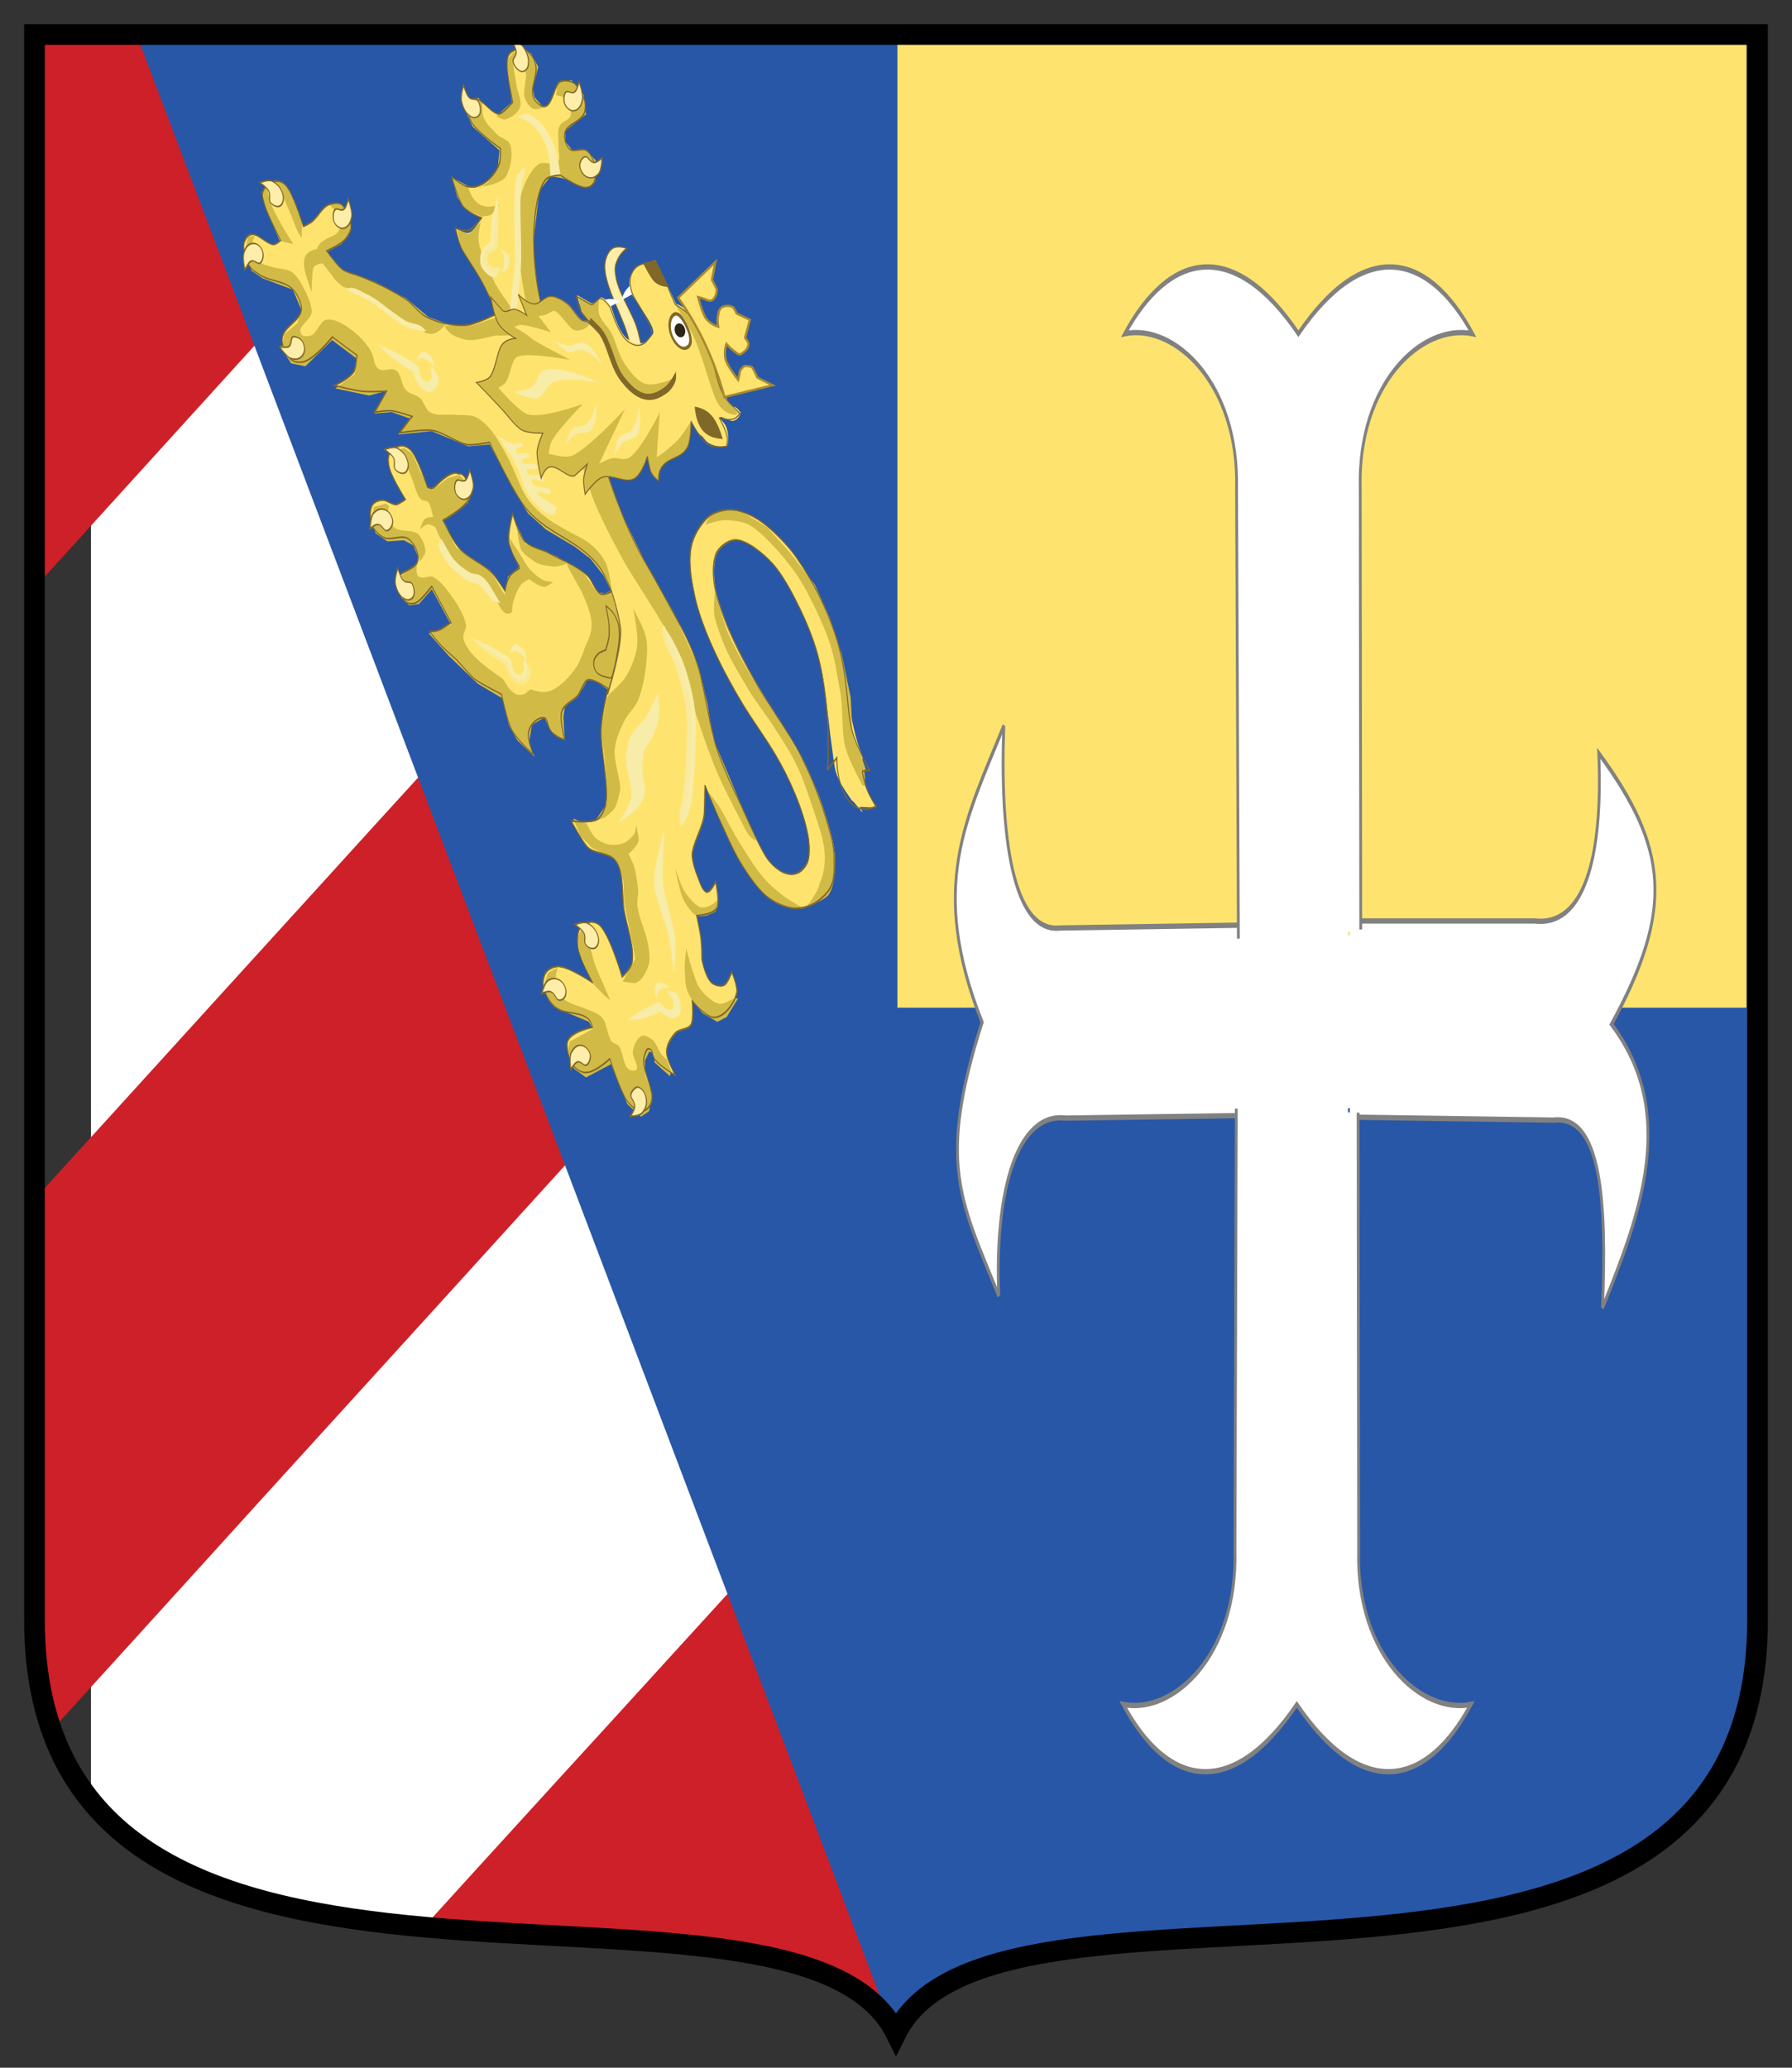 <?xml version="1.0" encoding="utf-8"?>
<!-- Generator: Adobe Illustrator 27.1.1, SVG Export Plug-In . SVG Version: 6.00 Build 0)  -->
<svg version="1.1" id="Layer_1" xmlns="http://www.w3.org/2000/svg" xmlns:xlink="http://www.w3.org/1999/xlink" x="0px" y="0px"
	 viewBox="0 0 260 300" style="enable-background:new 0 0 260 300;" xml:space="preserve">
<rect x="0" y="0" width="260" height="300" fill="#333333" stroke="none"/>
<style type="text/css">
	.st0{clip-path:url(#XMLID_00000106829552309449362980000013289563310721326249_);}
	.st1{fill:#FFFFFF;}
	.st2{fill:#FEE46F;}
	.st3{fill-rule:evenodd;clip-rule:evenodd;fill:#CE2028;stroke:#CE2028;stroke-width:0.115;stroke-miterlimit:10;}
	.st4{fill:#2857A7;}
	.st5{fill:#FFFFFF;stroke:#818181;stroke-width:1.063;}
	.st6{fill-rule:evenodd;clip-rule:evenodd;fill:#FEE46F;}
	.st7{fill-rule:evenodd;clip-rule:evenodd;fill:#D2BA47;}
	.st8{fill-rule:evenodd;clip-rule:evenodd;fill:#F7ECA8;}
	.st9{fill:none;stroke:#806829;stroke-width:0.75;}
	.st10{fill-rule:evenodd;clip-rule:evenodd;fill:#F8EA9D;}
	.st11{fill-rule:evenodd;clip-rule:evenodd;fill:#A08A30;}
	.st12{fill-rule:evenodd;clip-rule:evenodd;fill:#D3BC5F;}
	.st13{fill:#FFEEAA;stroke:#806829;stroke-width:2.456;}
	.st14{fill-rule:evenodd;clip-rule:evenodd;fill:#D2BA47;stroke:#806829;stroke-width:0.75;}
	.st15{fill-rule:evenodd;clip-rule:evenodd;fill:#F7ECA8;stroke:#010101;stroke-width:0.75;stroke-opacity:0;}
	.st16{fill-rule:evenodd;clip-rule:evenodd;fill:#F9E992;}
	.st17{fill:#FFEEAA;stroke:#806829;stroke-width:0.75;}
	.st18{fill-rule:evenodd;clip-rule:evenodd;fill:#F8EAA0;}
	.st19{fill:#FFEEAA;stroke:#806829;stroke-width:1.143;}
	.st20{fill:#2C2513;}
	.st21{fill:#806829;}
	.st22{fill:#D2BA47;}
	.st23{fill:none;stroke:#806829;stroke-width:1.143;}
	.st24{fill:#F7ECA8;}
	.st25{fill:#F8EBA4;}
	.st26{fill:#FEE46F;stroke:#A9892F;stroke-width:0.33;stroke-miterlimit:8.886;}
</style>
<g>
	<defs>
		<path id="XMLID_00000025433730317543772590000012287229004589017776_" d="M5,5h250v230c0,69-110,30-125,60c-15-30-125,9-125-60
			l0,0V5z"/>
	</defs>
	<clipPath id="XMLID_00000062914446629448174660000010177221773003078788_">
		<use xlink:href="#XMLID_00000025433730317543772590000012287229004589017776_"  style="overflow:visible;"/>
	</clipPath>
	<g style="clip-path:url(#XMLID_00000062914446629448174660000010177221773003078788_);">
		<path id="rect19779-8-0-0-6-1-5-6-1-26-5_00000041990880125674467420000016352598958427772823_" class="st1" d="M13.2,6.1h228.1
			v287.1H13.2V6.1z"/>
		<path id="rect19779-8-0-0-6-1-5-6-1-2-1_00000090985653207511828430000005983450690440144274_" class="st2" d="M129.8,5.2h123.6
			v288H129.8V5.2z"/>
		
			<g id="g55560_00000165195776483995409500000015757227543303548800_" transform="matrix(-0.081,0,0,0.081,414.669,329.576)">
			<path id="path2418-1_00000154397811778880326270000009430998822255232411_" class="st3" d="M6619.2-1325.6l7.7-18.7l7.7-18.9
				l7.2-18.7l7.2-18.9l6.7-18.7l6.7-18.4l6.7-18.7l6.3-18.4l6.3-18.7l6-18.4l5.8-18.4l5.8-18.4l5.5-18.1l5.3-18.4l5.3-18.1l3.6-16.7
				l3.6-16.7l3.1-16.4l3.4-16.4l2.9-16.4l2.9-16.4l2.9-16.1l2.4-16.4l2.4-15.8l2.4-16.1l2.2-16.1l1.9-16.1l1.9-15.8l1.9-15.8
				l1.7-16.1l1.7-15.8l1.4-15.8l1.4-15.8l1.4-16.1l1.2-15.8l1.2-15.8l1-16.1l0.7-15.8l0.7-16.1l1.2-32.2l0.7-32.4l0.2-32.4
				l-0.2-32.7l-122.6-134.9l-122.6-134.9l-122.6-134.9l-122.6-134.7l-122.6-134.9l-122.4-134.9l-122.6-134.9l-122.6-134.7
				l-122.6-134.9l-122.6-134.9l-122.6-134.7l-122.6-134.9L5173.7-3872l-122.6-134.9l-122.6-134.7l-122.6-134.7h-55.8h-55.8h-55.8
				h-55.8H4527h-55.8h-55.8h-55.8h-55.8l-55.8,0.3h-56h-55.8h-55.8l-56,0.3h-55.8l-56,0.3l323.1,355.2l284.9,313.2l250.5,275.6
				l219.7,242l193.3,212.8l170,186.9l151,166L5640-2375l123.3,135.8l115.4,126.9l111.1,122l110.6,121.4l113.7,125.2l120.7,132.4
				l131.5,144.1l145.9,159.9L6619.2-1325.6z"/>
			<g id="g3001_00000084513196311388169320000000228062966074250162_" transform="translate(-152.123,185.59)">
				<path id="path2414_00000149384074594806409930000012026727644043835271_" class="st3" d="M5514.2,1314.9l19.2-5.2l19.5-4.9
					l19.5-4.9l19.2-4.9l19.5-4.6l19.2-4.9l19.5-4.9l24-7.8l23.8-8l23.6-8.3l23.6-8.6l23.1-9.2l22.8-9.2l22.8-9.8l22.6-9.8l22.4-10
					l22.1-10l21.9-10.6l21.9-10.9l21.6-11.2l21.4-11.2l21.2-11.8l21.2-12.1l19.2-12.6l19-12.9l19-12.6l19.2-12.6l19-12.9l19-12.6
					l19-12.9l19-12.6l-1.7-3.4l-1.7-3.2l-1.4-2.9l-1.7-2.9l-169.5-186.6l-147.8-164.2l-129.6-142.7l-112-123.2l-95.9-105.7
					l-81.5-89.6l-68.5-75.2l-57-62.6l-47.1-52l-38.9-42.5l-32-35l-26.7-29.6l-23.1-25.6l-20.9-23.3l-20.2-22.7l-21.2-23.5
					l-14.7-15.5l-15.9-16.9l-17.1-18.4l-17.8-19.5l-18.5-20.1l-19-20.7l-19.2-21.2l-19-21l-18.8-20.7l-18-20.1l-17.5-19.2
					l-16.3-18.4l-14.9-16.9l-13.5-15.2l-11.8-13.5l-9.6-11.2l-76.2-83.8l-76.2-83.6l-76.2-83.8l-76.4-83.6l-76.2-83.8l-76.2-83.6
					l-76.4-83.8L4192-1154l-76.4-83.8l-76.2-83.6l-76.4-83.8l-76.2-83.6l-76.4-83.8l-76.2-83.6l-76.4-83.8l-76.2-83.5v33.9l0.2,33.9
					l0.2,33.9l0.5,33.9l1.4,68l1.7,68.3l1.9,68l2.2,68.3l2.4,68.3l2.6,68.6l2.9,68.3l3.1,68.6l2.9,68.6l3.1,68.6l2.9,68.6l2.9,68.6
					l2.9,68.6l2.4,68.9L3734-601.6l116.4,128.1l116.4,127.8C4748,531.9,3480.7-881,4431.9,165.9l116.4,128.1l116.4,127.8
					l116.1,128.1l116.1,127.8l116.4,127.8l116.1,128.1l116.4,127.8l116.1,127.8l116.4,128.1l3.8,0.6l3.6,0.9l3.4,0.9l3.6,0.9
					L5514.2,1314.9z"/>
				<path id="path2418_00000083810147422370362760000007549827755968997038_" class="st3" d="M5916.9-372.2l7.7-18.7l7.7-18.9
					l7.2-18.7l7.2-18.9l6.7-18.7l6.7-18.4l6.7-18.7l6.3-18.4l6.3-18.7l6-18.4l5.8-18.4l5.8-18.4l5.5-18.1l5.3-18.4l5.3-18.1
					l3.6-16.7l3.6-16.7l3.1-16.4c9.9-59.7,43.3-42.8,45.7,8.6l31.5,2.3l121.6-11.8l181.7,8.9l11.8-74.1l-473.6-534.3l-122.6-134.9
					l-122.6-134.9l-122.6-134.7l-122.6-134.9l-122.4-134.9l-122.6-134.9l-122.6-134.7l-122.6-134.9l-122.6-134.9l-122.6-134.7
					l-122.6-134.9L4471.1-2918L4348.5-3053l-122.6-134.7l-122.6-134.7h-55.8h-55.8H3936h-55.8h-56.5h-55.8
					c-22.4,367.2,55.8,186.9-36.1,333.9l3.8-141c25.7,81.5-101,234.3,142.3,151.6l77.4,82.7l-37.7-110l-173.1,31.6l73.1,320.1
					l250.5,275.6l219.7,242l193.3,212.8l170,186.9l151,166l134.9,148.7l123.3,135.8l115.4,126.9l111.1,122l110.6,121.4l113.7,125.2
					l120.7,132.4l131.5,144.1l145.9,159.9L5916.9-372.2z"/>
			</g>
		</g>
		<path id="rect19779-8-0-0-6-1-5-6-1-2-1-8_00000121986340354363502230000014853842371550096545_" class="st4" d="M129.5,146.2H255
			v147.3H129.5V146.2z"/>
		<path id="rect19779-1-8-2-8-1-6-3_00000111181703539274623290000005449624116885430948_" class="st4" d="M33.8,5.5h96.4v290.8
			L20.1,5.8L33.8,5.5z"/>
		
			<g id="g55469_00000125583589177043915970000014787532245052131989_" transform="matrix(0.385,0,0,0.724,415.418,339.821)">
			<path id="path55471_00000104703628541403849610000006708357065852307113_" class="st5" d="M-607.1-284l-72.4,0.6
				c-18,1.1-22.8-18.9-21.2-40.5c-14.4,18.9-28.4,32.2-8.2,59.4c-16.8,28.1-8.4,35.6,6.3,54.8c-1.7-21.5,7.2-36.8,25.2-35.6
				l77.9-0.6 M-570.3-245.5l76.7,0.6c18-1.1,20.2,16.1,18.5,37.6c14.4-18.9,28.4-39,3.4-56.8c23.6-23,21.4-35.3-4.8-54.3
				c1.7,21.5-6,34.7-24,33.6h-69.7"/>
			<path id="path55473_00000029726099428733517650000007919749091291330474_" class="st5" d="M-613.1-247.2l-0.5,88.7
				c1,20.7-23.1,32.7-42.1,30.7c16.8,16.7,40.9,19.2,65.4,0c24.5,19.2,48.8,16.7,65.6,0c-19,2-43.3-10-42.3-30.7l-0.2-87.9
				 M-566.2-283.1l-0.2-88.4c-1-21,23.1-33,42.3-31c-16.8-16.4-40.9-19.2-65.6,0c-24.5-19.2-48.6-16.4-65.4,0c18.8-2,43,10,42.1,31
				l0.7,92.5"/>
			<path id="path55475_00000091711233585229020930000010470218479289078672_" class="st1" d="M-604.9-288.8l33.9-0.3v61.4h-37.3
				L-604.9-288.8z"/>
			<path id="path55477_00000096755154140140067280000001563259060431694514_" class="st1" d="M-621-281.1l47.6-0.9v32.4h-52.4
				L-621-281.1z"/>
			<path id="path55479_00000001654915887125565070000000378978727535296179_" class="st1" d="M-605.6-281.9h44.7v33.9l-46.6,3.4
				L-605.6-281.9z"/>
		</g>
		
			<g id="g17172-4-9-9-7-9_00000112609194279829866460000009888469749687530415_" transform="matrix(0.141,0.288,-0.163,0.08,247.216,-23.799)">
			<g id="g16898-5-8-5-9-0_00000173154128880587816050000003333196086373731218_">
				<path id="path9282-4-7-3-3-2-7-3-3-8_00000140723960719414593350000005949215901982083517_" class="st6" d="M-6.2,1001
					c-8.3-0.7-18.9,3.5-27.1,1.3c-12.6-3.5-29.4-13.9-40-24.3c-6.3-6.2-15.4-16.4-18-25.9c-1-3.6,1.1-12.3,1.1-12.3s9-8.6,10.2-14.2
					c0.5-2.2,0.3-5.7-0.6-7.5c-1.5-3.2-5.8-6.1-8.6-7c-1.7-0.4-4.2-0.2-5.5,1.1c-2.7,2.4-1.8,10.5-4.5,12.1c-1.6,1.1-5,0.2-6.7-1.8
					c-4.6-5.3-0.8-18.5-6.3-23.8c-2-2.2-4.6-3.3-7-2.6c-3.8,0.8-5.3,0.1-7.3,4.1c-0.8,1.6-2.2,6.2-1.6,8.3
					c1.6,5.9,7.7,12.8,6.9,18.4c-0.4,2.7-3.4,5.1-5.6,5.1c-4.4-0.5-7.9-9.9-12.1-12.6c-1.7-1.2-4.8-1.6-6.4-0.5
					c-3.8,2-4.8,4.4-4.8,9.9c-0.1,4.5,0.6,7,3.4,9.6c4.6,4.5,17.3,10,17.3,10s3,11.8,2,14.4c-2,5.2-8.6,5.9-10.6,10.9
					c-1.3,3.1-0.9,4.4,0.8,7c1.2,2.1,2.4,3.8,4.3,4c2.5,0.3,3.9,0.5,5.5-0.3c5.2-2.1,14.5-11,14.5-11s4.6,3.8,5.8,6.1
					c3,5.3,5,14,5,20.2c-0.1,5-0.3,6.7-2,10.9c-1,2.9-7.1,7.8-7.1,7.8s11.2,3.8,14.7,2c4.1-2.3,7.9-9,7.9-9s3.7,8.9,3.6,13.6
					c0.2,3.7-4.6,8.6-4.6,8.6s7.3,3.1,10.4,2.7c4.7-0.7,11.2-2.4,15.9-2.8c5-0.7,16.6,0.2,16.6,0.2L-6.2,1001z"/>
				<path id="path9444-0-4-8-4-6-6-3-1-1_00000107553760212208160440000013672130440362038432_" class="st7" d="M-7.3,1000.3
					l-22.2,4.1l-14.9-5.5l-22.8-14.8l-20.9-23.8l-3.6-13.1l3.3-8.1l8.3-12.2l-0.4-9.7l-8.6-8l-6.5,3.5l-2.4,9.9l-4.9,1.9l-4.3-4
					l-2.5-20.4l-8.5-5.2l-8.4,3.7l-1.8,10.5l4.9,5.8l0,0c0,0,2-5.7,3.9-6.5s5.3,0.9,7,2.8c2.1,3,0.7,9.3,2.5,12.4
					c1.8,3.4,6,5.7,8.6,8c1.4,1.4,4.5,2.3,5.2,4.6c1.6,4.7-3.2,10.6-2.7,15.3c0.6,7.3,4.9,17.2,8.7,23.1
					c5.3,8.3,15.1,16.2,22.2,21.5c7.1,5.3,17.3,10.7,24.9,14.1c5.4,2.4,13,5.7,18.5,6.1L-7.3,1000.3z"/>
				<path id="path9448-6-56-3-0-9-2-3-9-40_00000011750704227676620390000009919683002852569523_" class="st7" d="M-149.2,929.3
					c0,0,4.3-2.2,6.5-2.2c1.4,0.2,3.6,1.2,4.8,2.1c2,1.5,6.1,7.4,8.1,8.6s4.7,0.6,6.3-0.7c2.2-1.2,2.4-8.9,2.4-8.9l-6,2.8l-4-2
					l-7.4-11.3l-6.9,0.4l-4,4.7L-149.2,929.3L-149.2,929.3z"/>
				<path id="path9450-2-9-9-4-5-8-8-8-7_00000162327398266170689780000004818120563858504595_" class="st7" d="M-135.3,970.2
					c0,0,4.3,4.2,6.3,4.5c3.3,0.4,7.1-2.4,10.1-4c1.9-1.3,3.6-5.8,6.1-5.5c4.7,0.6,10,8.4,12.2,13.8c1.2,3.1,0.9,7.8,0.7,11.3
					c-0.1,3.7-1.7,12.2-1.7,12.2l0.5-0.4l-0.6-7.8l-3.5-11.6l-7.2-7.8l-15,10.9l-6.9-0.6l-4.7-7l1.1-6.6L-135.3,970.2L-135.3,970.2z
					"/>
				<path id="path9452-2-43-0-6-0-3-5-6-9_00000072958953690156451280000015659799228497326729_" class="st7" d="M-104.3,1010.1
					c0,0,3.4,0.9,5,0.6c3.3-0.6,5.2-2.1,6.7-5.7c1.5-3,2.3-10.9,2.3-10.9s2.2,6.7,2.3,9.7c0.1,2.2-1.1,7.1-1.1,7.1l-6,9l-6.6,1.7
					l-9.3-3.1L-104.3,1010.1L-104.3,1010.1z"/>
				<path id="path9454-5-63-5-4-3-8-8-5-5_00000142173736298027124770000001868482670102220688_" class="st7" d="M-45.2,1033.6
					l-18.8,0l-15.6,3.1l-9-3.5l4.1-7l-2.5-12.7l0,0c0,0,2.6,3.8,5.3,6.6c2,2,4.6,3,5.7,3.1c5,1.3,12,1.7,16.9,1.5
					c6.9-0.4,18-6.8,23,0.2L-45.2,1033.6z"/>
				<path id="path9460-2-40-2-4-0-4-9-0-3_00000037679037321833699430000003011883791390974877_" class="st8" d="M-90.1,939.7
					c0,0-8.8-5-12.4-5.7c-3.9-0.7-8.9-0.3-12.4,1.5c-2.4,1.2-5.4,3.8-6.7,6.4c-1,2.1-0.8,8.1-0.8,8.1s2.8-4.9,4.7-6.4
					c1.6-1.6,4-3,5.9-3.5c2.7-0.7,6.6-0.5,9.4,0.4c3.6,1.2,11.1,7.3,11.1,7.3L-90.1,939.7L-90.1,939.7z"/>
				<path id="path9493-1-0-3-8-2-9-6-2-8_00000054225749064288544600000004329304845406612387_" class="st7" d="M-126.9,965.2
					c0,0,2.4-3.2,2.9-4.4c0.9-4.1,0.3-12.6-2.1-16.4c-2.1-3-6.5-3.2-9-4.5c-3.1-1.6-7.4-3.8-10.5-5.7c-0.6-0.3-0.7-3.3-1.3-4.1
					c-1.2-1.4-2.8-0.3-2.8-0.3l2.3,8l17.9,11.3C-129.6,948.8-126.9,965.2-126.9,965.2z"/>
				<path id="path9458-9-2-9-5-8-6-0-8-2_00000068667826742635644690000000658987686437977490_" class="st9" d="M-6.2,1001
					c-8.3-0.7-18.9,3.5-27.1,1.3c-12.6-3.5-29.4-13.9-40-24.3c-6.3-6.2-15.4-16.4-18-25.9c-1-3.6,1.1-12.3,1.1-12.3s9-8.6,10.2-14.2
					c0.5-2.2,0.3-5.7-0.6-7.5c-1.5-3.2-5.8-6.1-8.6-7c-1.7-0.4-4.2-0.2-5.5,1.1c-2.7,2.4-1.8,10.5-4.5,12.1c-1.6,1.1-5,0.2-6.7-1.8
					c-4.6-5.3-0.8-18.5-6.3-23.8c-2-2.2-4.6-3.3-7-2.6c-3.8,0.8-5.3,0.1-7.3,4.1c-0.8,1.6-2.2,6.2-1.6,8.3
					c1.6,5.9,7.7,12.8,6.9,18.4c-0.4,2.7-3.4,5.1-5.6,5.1c-4.4-0.5-7.9-9.9-12.1-12.6c-1.7-1.2-4.8-1.6-6.4-0.5
					c-3.8,2-4.8,4.4-4.8,9.9c-0.1,4.5,0.6,7,3.4,9.6c4.6,4.5,17.3,10,17.3,10s3,11.8,2,14.4c-2,5.2-8.6,5.9-10.6,10.9
					c-1.3,3.1-0.9,4.4,0.8,7c1.2,2.1,2.4,3.8,4.3,4c2.5,0.3,3.9,0.5,5.5-0.3c5.2-2.1,14.5-11,14.5-11s4.6,3.8,5.8,6.1
					c3,5.3,5,14,5,20.2c-0.1,5-0.3,6.7-2,10.9c-1,2.9-7.1,7.8-7.1,7.8s11.2,3.8,14.7,2c4.1-2.3,7.9-9,7.9-9s2.6,8.2,2.5,12.9
					c0.2,3.7-3.5,9.5-3.5,9.5s7.3,3.1,10.4,2.7c4.7-0.7,11.2-2.4,15.9-2.8c5-0.7,16.6,0.2,16.6,0.2L-6.2,1001z"/>
				
					<g id="g9462-0-8-9-4-3-3-42-6-32_00000157291677295146373380000013314283041614541487_" transform="matrix(0.261,0,0,0.357,520.555,-163.725)">
					<path id="path8628-5-3-9-2-1-2-3-0-1_00000055681198415277812050000013314420131934425251_" class="st8" d="M-2380,3153.3
						c0,0,1.4,9.3,4,17.5c2,5.6,5.1,11.1,5.9,11.7c2,1.7,4.9,3.9,8.1,6.7c6.7,5.3,15.4,12.2,23.1,17.4c30,20.7,67.4,40.5,95.5,59
						c24.7,16.5,53.8,46.1,78.8,61.8c3.5,2.3,8.3,5.2,12.2,6c1.7,0.4,6.8,2.3,12,1.5c6.6-1.2,13.5-5,13.5-5l-29.7-12
						c0,0-54.4-46.3-81.4-64.3c-30.2-20-67.6-40-95.5-59c-7.2-4.8-15.3-11.2-22-16.5c-3.2-2.5-5.7-6.9-7.7-8.6
						C-2364.8,3168-2380,3153.3-2380,3153.3L-2380,3153.3z"/>
				</g>
				
					<g id="g8620-3-6-7-9-7-3-3-2-0_00000165924265583398877990000007790525930602090401_" transform="matrix(0.105,0.327,-0.239,0.144,1224.406,-816.511)">
					<path id="path8622-6-29-2-2-8-6-7-4-4_00000126299417667239491440000013174001154708055729_" class="st8" d="M2682,6609
						l-77.6,45.3l-6.6,4.6c0,0,29.5-9,41.5-14.2c13.1-5.5,42.1-22.2,42.1-22.2s9.6,2.7,14,3.7c5,0.9,11.9,1,16.9-0.9
						c6.4-2.2,15.2-7.2,18.5-13.1c4-7,3.9-18.5,1.4-25.6c-1-3-4.4-6.4-7.4-7.5c-4.4-1.5-16.4,1.4-16.4,1.4l11.6,11l-0.9,10.4
						l-1.9,7.3l-11,5.9l-10.7,0.5L2682,6609L2682,6609z"/>
					<path id="path8624-3-8-3-4-6-9-0-8-0_00000087372082455658096260000000841586015643021487_" class="st10" d="M2704.2,6578.9
						c0,0,2.1,7.8,4.4,8.7c2.6,0.9,5.3,2.5,5.8,3.2c-0.2-0.2,0.5,0.5,0.9,1.7c0.4,1.3,0.8,2.8,1.1,4.3c0.4,3.3,0,6.9-1.9,9.9
						c-1.9,2.7-5.3,4.7-8.6,5.5c-3.3,1-7,0.7-7.5,0.8c-1.3-0.2-4.9-1.7-7.9-3.3c-2.8-1.6-3.4-2.9-5.2-3.2c-1-0.4-2.1-0.4-3.5,0
						c-7.9,1.8-20.3,10.7-25.4,13.4c-4,2.1-9.4,5.3-14.2,8.2c-2.3,1.4-4.6,2.9-6.3,4l-33.4,23.4c0,0,35.8-15.9,37.2-17
						c1.5-1.1,3.7-2.3,6-3.8c4.8-2.9,10.5-6.4,13.9-7.9c5.1-2.7,22.3-11.9,22.9-12.1c0,0-0.1,0.5,2.9,2.4c3,1.9,6.5,3.7,10.2,4.2
						c2.6,0.6,6.6,0.3,11.3-1c4.7-1.4,10.3-4.1,13.8-9.2c4-5.4,4.2-11.4,3.6-16c-0.3-2.3-0.9-4.3-1.5-6.1c-0.6-1.8-1-2.8-2-4
						c-2.4-2.7-5.7-4-8.8-5.1C2709.5,6578.7,2704.2,6578.9,2704.2,6578.9L2704.2,6578.9z"/>
					<path id="path8626-0-5-6-5-8-5-0-6-75_00000121999169391756688240000005414161365342608284_" class="st8" d="M2695.2,6578.5
						c-4.8,2.4-11.6,6-15,10.3c-2.5,3.3-4.6,12.7-4.6,12.7s-5-14.8-2-20.5c3.4-6.7,13.9-10.5,20.4-11.5c4.9-0.6,14.9,4.6,14.9,4.6
						S2699.1,6576.6,2695.2,6578.5L2695.2,6578.5z"/>
				</g>
				
					<g id="g9509-0-04-0-0-6-4-1-5-90_00000183238332174653390430000003920061827062606727_" transform="matrix(0.261,0,0,0.357,522.682,-212.985)">
					<path id="path9495-0-5-4-2-7-2-0-0-5_00000044860811700851466700000007767268781120551839_" class="st11" d="M-2358.1,3162.1
						c0.9-8.1,14.2-4,16.6-15c1.3-5.6-1.6-18.8-1.6-18.8s18.2,12.7,21.4,21.4c4.6,12.6,2.9,22.3-5,29.4c-5,4.5-14.6,5.4-21.5,1.9
						C-2354.1,3177.6-2358.8,3168.2-2358.1,3162.1z"/>
					<path id="path9505-9-8-6-1-4-1-3-9-1_00000083091078986364464740000017166942220851164310_" class="st12" d="M-2333.2,3181.6
						l11.8-5.9l1.6-15.7l-2.6-11.4l-20.5-19.1c0,0,0.5,13.9,3.6,19.4c1.2,2.3,7.2,4.1,7.9,6.6c1,2.8-0.1,8.7-0.2,11.7
						C-2331.5,3172.3-2333.2,3181.6-2333.2,3181.6z"/>
					<path id="path9507-3-2-0-8-00-7-0-0-2_00000062905127145443013700000002124711150930788009_" class="st13" d="M-2358.1,3162.1
						c0.9-8.1,14.2-4,16.6-15c1.3-5.6-1.6-18.8-1.6-18.8s18.2,12.7,21.4,21.4c4.6,12.6,2.9,22.3-5,29.4c-5,4.5-14.6,5.4-21.5,1.9
						C-2354.1,3177.6-2358.8,3168.2-2358.1,3162.1z"/>
				</g>
				
					<g id="g9514-7-1-3-7-87-1-0-0-0_00000134928304123686391540000006519656631800965529_" transform="matrix(0.226,-0.178,0.13,0.31,503.073,308.709)">
					<path id="path9517-5-6-2-1-6-9-3-6-9_00000013902373621518293560000003493273907269376415_" class="st11" d="M-2916.3,256
						c0.7-8.6,13.4-4.3,15.4-16c1.1-6.1-1.8-20-1.8-20s17.3,13.7,20.2,23c4.4,13.5,3,23.9-4.3,31.3c-4.7,4.9-13.5,5.9-20.1,1.7
						C-2912.8,272.6-2916.9,262.7-2916.3,256z"/>
					<path id="path9519-7-0-6-5-4-4-8-1-8_00000002378022976021349540000009756837271380017325_" class="st12" d="M-2892.7,277.2
						l11-6.2l1.2-16.7l-2.5-12.2l-19.5-20.5c0,0,0.7,15,3.6,20.7c1.2,2.6,6.6,4.5,7.5,7c1,3.1,0.1,9.2,0,12.5
						C-2891.3,267.3-2892.7,277.2-2892.7,277.2z"/>
					<path id="path9521-2-8-9-5-6-7-3-3-9_00000083795172043860947790000014033626372371548579_" class="st13" d="M-2916.3,256
						c0.7-8.6,13.4-4.3,15.4-16c1.1-6.1-1.8-20-1.8-20s17.3,13.7,20.2,23c4.4,13.5,3,23.9-4.3,31.3c-4.7,4.9-13.5,5.9-20.1,1.7
						C-2912.8,272.6-2916.9,262.7-2916.3,256z"/>
				</g>
				
					<g id="g9523-9-4-4-8-3-6-6-8-1_00000057862707903723317810000001621464749326911920_" transform="matrix(0.007,-0.357,0.261,0.01,985.737,1053.745)">
					<path id="path9525-7-7-1-5-7-6-0-9-7_00000057149129335059347520000018274677497301469072_" class="st11" d="M213.7-4339.3
						c1.7-8.7,13.6-6,17.1-18.2c1.7-6.2,0.4-20.3,0.4-20.3s15.6,11.9,17.5,21.3c2.9,13.2,0.2,24.2-7.6,32.6
						c-5.2,5.6-14.2,7.7-20.1,4.1C215.8-4323,212.4-4332.6,213.7-4339.3z"/>
					<path id="path9527-5-8-3-6-8-6-4-3-3_00000152943595831222105200000003321839712671491257_" class="st12" d="M234.9-4320.7
						l11.5-7.6l3.1-17.1l-1.2-12.2l-17-18.5c0,0-0.8,15.3,1.3,20.8c0.8,2.5,6.1,3.8,6.7,6.3c0.7,3-1,9.5-1.3,12.9
						C237.2-4330.9,234.9-4320.7,234.9-4320.7z"/>
					<path id="path9529-6-1-7-7-4-7-0-4-3_00000175308130494265826320000014370876296140894369_" class="st13" d="M213.7-4339.3
						c1.7-8.7,13.6-6,17.1-18.2c1.7-6.2,0.4-20.3,0.4-20.3s15.6,11.9,17.5,21.3c2.9,13.2,0.2,24.2-7.6,32.6
						c-5.2,5.6-14.2,7.7-20.1,4.1C215.8-4323,212.4-4332.6,213.7-4339.3z"/>
				</g>
				
					<g id="g9531-5-7-8-9-6-3-9-4-0_00000156576845797949247220000016179403961281739425_" transform="matrix(0.007,0.357,0.261,-0.01,987.033,-866.649)">
					<path id="path9533-3-04-8-4-8-4-2-6-7_00000132786845661520307330000000756492071444926399_" class="st11" d="M5028.3-4439.4
						c0.5-8.8,13-4.7,15-16.7c1-6-2.3-20.3-2.3-20.3s17.4,13.4,20.4,22.7c4.7,13.5,3.4,24.2-3.6,32c-4.5,5.2-13.4,6.4-19.7,2.4
						C5032.5-4422.6,5027.9-4432.5,5028.3-4439.4z"/>
					<path id="path9535-0-6-3-1-2-7-4-0-6_00000057837358422507861850000015492632397217035403_" class="st12" d="M5052.3-4419
						l10.9-6.5l1-17l-2.8-12.3l-19.7-19.9c0,0,1.1,15.2,3.8,20.9c1.2,2.6,6.6,4.3,7.6,6.8c1,3.1,0.3,9.4,0.4,12.7
						C5053.4-4428.8,5052.3-4419,5052.3-4419z"/>
					<path id="path9537-4-9-8-6-3-0-9-6-6_00000151523314909882790980000015097921946034323860_" class="st13" d="M5028.3-4439.4
						c0.5-8.8,13-4.7,15-16.7c1-6-2.3-20.3-2.3-20.3s17.4,13.4,20.4,22.7c4.7,13.5,3.4,24.2-3.6,32c-4.5,5.2-13.4,6.4-19.7,2.4
						C5032.5-4422.6,5027.9-4432.5,5028.3-4439.4z"/>
				</g>
			</g>
			<path id="path9282-4-7-3-0-7-2-6-0_00000003092621054190920800000008048680575678553254_" class="st6" d="M-46.6,1033.7
				c0,0,0.3,19.4-1.6,27.1c-1.9,8.5-6.4,18.9-11.1,25c-2.6,3.7-8.4,5.5-11.3,8.6c-6.9,7.1-14.7,18.1-19.9,27.2
				c-1.5,2.8-3.1,6.1-4.9,7.9c-2.7,2.4-10.6,4.7-10.6,4.7s0.3-12.4-1-17.5c-0.7-2.8-2.2-7.2-4.2-8.7c-2.9-2.1-7.9-2.7-10.3-1
				c-2.2,1.5-2.5,6.2-2.9,9.3c-0.3,5.4,2.7,12.2,3.5,17.8c0.4,2.5,0.3,8.2,0.3,8.2s-12.9-3.5-18.1-2.4c-2.5,0.5-3.8,1.5-5.1,4.1
				c-1.5,3.5-1.3,9.8,0.3,13.7c1.5,3.7,2.9,3.6,6,4.7c4.8,1.6,18,1.1,18,1.1s0.8,4.8,0.3,6.5c-1.2,4.6-7.4,7.3-8.4,11.9
				c-0.7,3.4,0.2,5.7,1.7,8.6c1.8,2.9,6.3,4.5,9,4.5c3.3,0.1,4.4-1.5,6.8-3.9c5.6-5.6,7.6-16.7,13.6-19.5c2.4-1.2,6.9-1.2,9.2,1.3
				c4.6,4.8,3.3,18.3,7.6,23.5c2,2.5,5.4,3.4,8.1,2.7c3.6-0.8,4.8-3.4,5.8-8c1.9-8.2-4.1-30.8-4.1-30.8l12.3-11.2
				c0,0,4.6,4.8,5.9,7.6c2.2,5.5,1.9,19.1,1.9,19.1s6.1-12.4,8.1-18.4c1.7-4.8,4.6-16.8,4.6-16.8l6.2,15.9c0,0,1.5-9.5,3-13.3
				c1.5-4,6.1-12.2,6.1-12.2l4.2,14.9c0,0,3.3-19.5,6.1-25.8c3-6.6,10-12.7,12.5-19.6c1.7-5.3,3.2-16,3.2-16s26.3,0.9,35-3.3
				c14.7-7,22.9-27.8,38.5-32c3-0.9,11.4,0.1,11.4,0.1s0.3,7-1.3,9c-2.1,2.7-7.1,1.1-9.8,2.8c-6.5,4.2-12.1,14-17.4,20.3
				c-2.9,3.9-5.6,11-9.7,13c-3.5,1.6-13.1-1.3-13.1-1.3s7.1,10.8,11,12.7c3.7,1.9,13,0.3,13,0.3s0.1,8.4,1,10.8
				c1.3,4.1,5.1,8.8,5.1,8.8s-6.9,1.4-9.6,2.8c-6,3.3-11.4,13.1-17.9,15.5c-3.8,1.5-13.5,1.4-13.5,1.4s-0.5-19.7-3.6-26.7
				c-0.6-1.3-2.3-2.5-3.7-3.2s-7-2.6-8.2,1.3c-0.2,1-1.3,2.6-1.5,4c-1.1,7.3,1.9,18.1,1.9,20.1c0.1,2.7-1.5,4-1.5,4
				s-11.7-2.9-17.2-1.5c-1.6,0.3-3.5,2.3-4.3,4.2c-1.5,4-1.3,9.8,0.9,13.8c1.2,2.1,4,3.7,6,4.2c4.8,1.3,15.2-0.7,15.2-0.7
				s0.5,5.8,0.3,8.2c-0.7,3.6-3.7,5.3-4.6,8.6c-0.7,2.6-1.1,7.3,0.4,10c1.5,3.2,5.2,5.8,8,6.2c2.5,0.3,5.5-1.8,7-3.9
				c3.1-4.1,2.2-14.6,5.9-17.7c3-2.1,7.1-2.4,10,0.9c3.5,3.9,1.5,15.1,2.7,18.4c1.2,3.4,0.7,2.6,2.4,3.8c1.7,1.2,6.5,2.7,8.7,1.8
				c2.2-1.2,2.9-3.1,3.3-7.1c0.4-3.9-3.5-17.5-3.5-17.5l18.5-1.1c0,0,0.5,5.8,0.7,9c0.2,5-1.3,9.3-1.3,9.3s6.3-1,14.4-7.5
				c4-3.3,11.7-5.6,14.3-8.2c3.7-3.8,11.1-13.6,11.1-13.6s11,5,16,5.1c5.8-0.1,14.9-6.9,14.9-6.9s-7.2-0.3-10.1-4.4
				c-2.9-3.8-4.4-12.4-2.6-16.4c0.7-2.1,3.6,0.9,6.4,0c4.1-1.5,6.4-6.9,6.4-6.9s-8.7-3-11.7-7.3c-3.2-4.6-2-13.9-4.1-19.3
				c-0.9-2.1-3.9-8.2-3.8-10.4c-0.2-4.7,7.5-12,7.5-12s10.3,15.4,16.4,20.5c7.7,6.6,23.2,13.1,30,21.6c2.1,2.7,4.2,7.7,4.6,11.2
				c0.5,6.3-4.4,19.6-4.4,19.6s9.9-0.6,13.5-2.4c4.3-2.2,6.6-13.4,11-15.3c6.3-2.7,15.3,7.5,21.8,11c7.1,3.8,18,5.8,23.2,12.9
				c2.3,2.8,3.8,12.1,3.8,12.1s-18.5-5.6-25-2.2c-1.6,0.8-2.9,3.1-3.4,5.1c-0.7,2.9-1.1,7.8,0.5,11c1.5,3.4,5.3,6.6,8.1,7.9
				c4.8,2.3,16.4,1.4,16.4,1.4s-12.2,12.2-13.8,20c-0.7,3.6-0.7,8.6,1,11.8s3.5,4.9,6.3,5.5c3.1,0.9,7.7-0.3,9.8-2.8
				c4.3-4.2,6-16.4,11.1-19c1.4-0.6,3.6,0.4,3.6,0.4s-2.6,16.8,0.7,22.7c0.9,1.6,3.2,3.1,4.3,3.5c3.1,1.1,4.8,2.1,7.5,0.6
				c2.2-1,4.3-4.2,4.7-6.9c1.7-6.5-0.9-21.4-0.9-21.4s14.6,3.9,20.6,2.4c2.5-0.7,5.4-3.1,6.4-6c1.2-3.3,1.2-4.1,0.2-7.9
				c-0.6-2.1-2.1-4.7-3.8-5.7c-5.1-3.6-13.7-2.3-17.5-8.3c-1.5-2.4-3.3-5.1-1.7-6.9c1-1.4,3.6,0.9,5,0.3c3.8-1.3,10.4-9,10.4-9
				s-8,0.6-10.9-1.8c-3.2-2.6-5.1-8.8-6.1-13.1s1.2-10.5-0.3-14.4c-1.8-3.9-9.5-9.1-9.5-9.1s9.5-3.8,11.2-9.9c1.9-7-1.4-19.3-5.7-25
				c-2.1-2.7-9.3-3.6-9.3-3.6s3.9,6.9,3.8,10.4c0.1,2.7-1.7,6.5-3.3,7.8c-3.5,2.8-11.4-1.1-11.4-1.1s-5.5-4.6-8-6.2
				c-3.1-2.1-11-5.5-11-5.5s3.1-12.3,0.9-17.3c-1.8-4.2-10.9-8.2-10.9-8.2s3.6,7.6,2.4,10.2c-1,2.4-4.9,1.4-7.1,1.1
				c-3.6-0.4-9.2-1.8-11.5-4.6c-5-6-8.8-17.9-14.2-23c-3.7-3.4-10.9-10-10.9-10s11.4,1.3,16.1,1.6c6.7,0.3,15.5,1.1,22.1,0.1
				c6.6-1,15.1-3.2,20.2-7.8c4-3.5,8.2-10.2,9.8-16c1-3.6,1.8-9.5,1.6-15.2c-0.2-5.2-1.3-10.3-2-13.6c0-0.5-7.4-11.3-11.7-15.8
				c-3.5-3.6-9.4-6.1-13.6-7.3c-11.8-3.9-23.5-5.7-35.4-5.4c-11.1,0.4-28.8,5.6-39.8,6.7c-8.8,1-20.4,1.6-29.3,0.3
				c-5.6-0.9-13.4-2.3-18.5-5.6c-4.3-2.7-9.1-6.8-11.6-12.3c-2.2-5.5-2.8-14.2-1.1-19.2c2.7-7.6,10.8-14.1,16.7-17.2
				c6-3,14.8-3.7,21.2-3.7c7.2-0.2,16.9,0.7,24.2,3.3c12.3,3.9,27.2,14.9,39.1,21.7c12.5,7.2,12.6,9.4,27.1,5.4
				c1.9-2,11.7-4.3,4.3-3.5l3.4-11c-1.5-1.7-12.8,5-23.1-8.7c-16.6-1-39.6-19.8-54.7-23.3c-13.4-3.1-25.9-2.8-38.7,0.7
				c-6.3,1.5-13.9,6.1-19.2,10.2c-5.9,4.8-10.9,11.4-13.6,19.8c-1.7,5.5-2.7,14.1-1.6,20.2c1.1,6.3,3.9,14.6,7.2,19.7
				c5.3,8.3,13.6,13,21.4,16.4c16.1,7.3,38.7,6.3,55,3.7c8.8-1.5,17.5-4.4,26.6-5.6c11.3-1.7,27.6-0.7,39,5.1c3.7,1.9,9.1,6,11,10.5
				c2.8,6.8,2.8,13.5-0.3,19.1c-2.3,4.2-6.9,7.4-11,8.1c-9.1,1.2-19.7-0.3-28.5-0.4c-8,0.1-21.9-0.8-29.8-4
				c-9.8-3.9-17.8-8.3-27.9-12.5c-7-2.8-16.7-3.5-23.6-3c-9.9,0.8-23.7,1.7-33.6,3c-6.6,1-16,0.6-22.7-0.2
				c-20.3-2.1-47.3-12.2-67.6-13.9c-8.3-0.7-18.9,3.5-27.1,1.3L-46.6,1033.7z"/>
			<path id="path9539-8-6-8-4-0-9-1-2_00000046320726932251970090000003503208910325723526_" class="st7" d="M37.7,1177.4
				c0,0,4.1,5.9,6.3,5.5c2.7-0.9,1.9-8.2,3.7-10.7c1.6-2,4.3-3.7,6.4-4.7c5.4-2.1,13.9-4.8,19.6-1.9c2,1,3,6.3,5.3,6.8
				c8.1,2.2,16.8-7.7,23.8-14.1c0.8-0.7,5.2-0.9,6-1.5c1.9-1.5,3.5-2.6,3.9-5c0.3-0.5,0.7-2.4,0.7-4.1c-0.1-2.7-1.1-5.3-0.5-6
				c2.6-5.2,4.1-8,4.4-14.4c0.2-7.4-1.8-17.6-4.1-24.8c-1.3-4.6-4.3-10.2-6.7-14.4c-1.8-3.2-3.7-9.4-8.3-13.1c-2.3-2-7.6-3.9-15.1-4
				c-4.4,0-12.1,1.6-13.5,0.9c-2-1-0.1-1.7,1-3.6c1.8-2.8,5.9-5.5,5.9-5.5l10.1-2.8l2-5l0-6l17.1,6.2l12.5,14.9l10.6,16.1l-6.4,5.7
				l-2.3,5.4l4,10.4l2,15.1l4.4,5.2l9.1,6.8l-2.3,4.7l-5.4,2.6l-5-0.3l0.5,11.5l6.7,8.5l6.7,1l-10,6.5l-7.7,0.8l-12.4-4.7
				l-10.8,12.4l-17.2,11.1l-13,6.4l0.9-19l-18.2,1.3l3.4,14.5l-1.4,7.3l-4.9,2.9l-7.3-2.1l-1.3-4.1l-1.7-15.3L37.7,1177.4
				L37.7,1177.4z"/>
			<path id="path9288-8-3-2-4-6-1-8-8_00000048502575298729534680000012440033131114253992_" class="st14" d="M124.4,1079.8
				c0,0-2.5,5.9-3.6,7c-1,1.4-1.6,1.8-3,1.9c-1.7,0.1-3.1-1.1-4.3-2.7c-0.9-1.1-1.9-5.2-1.9-6.7c-0.1-2.7,0.1-5.2,0.1-5.2
				s-3.6-6.1-5.3-7.6c-2-1.7-3.5-3.1-5.4-4.4c-1.7-0.9-7.1-3.6-7.1-3.6s2.9-3.1,6.2-3c3.6-0.1,5,1.1,7.3,2.8c4,3,8.7,9.7,12.2,14.1
				C121.1,1074.5,124.4,1079.8,124.4,1079.8L124.4,1079.8z"/>
			<path id="path9284-3-5-4-3-3-0-4-9_00000121982744862755119180000000384066815320939934_" class="st9" d="M88.3,1049.5
				c0,0,1.1-0.1,3.1,0.4c4.2,1.2,11.8,3.9,15.5,6.8c8.6,7.2,23.2,31.8,23.2,31.8"/>
			<path id="path9444-0-4-8-32-3-93-9-8_00000115474747346944372750000008848799604839759232_" class="st7" d="M-24.9,1017.1
				c6.9,0.6,15.3-3.7,22.3-3.1c9.2,0.8,15,7.5,24.2,9.5c9.8,2.4,22.1,6.6,31.8,7.2c8,0.4,21,0,29-1.1c6-1,19.2-3.7,25.3-4.7
				c8.2-1.3,18.2-2.3,26.5-0.9c7.8,1.4,16.9,7.7,24.7,8.6c1.1,0.1,11.5,3.3,24.8,4.6c9.4,0.9,21.6-0.2,28.2-0.2
				c5.5,0.2,7.3-3.9,7.3-3.9l-50.9-5l-14.2-8.1l-16.9-6.4l-27.2-1.4l-25.9,2.7l-27.1,0l-40-9.9l-24.6-4.9l-22.2,4.1L-24.9,1017.1z"
				/>
			<path id="path9454-5-63-5-9-5-0-6-9_00000088127905010269560550000009472154509482171780_" class="st7" d="M-36.2,1025
				c3.2,4.6-1.1,13.5-2,19.4c-1.1,7.3-1.8,17.7-5.1,23.5c-1,1.6-2.3,4.4-4.2,6.2c-0.8,0.7-1.9,1-2.4,1.5c-1.1,0.9-2.2-0.3-2.2-0.3
				l5.5-20.7l1.6-21.2L-36.2,1025z"/>
			<path id="path9456-2-47-2-7-0-0-3-9_00000040534950164796650930000010998247903368439968_" class="st7" d="M-108.7,1137.4
				c0,0,0.5,4.3,2.7,4.5c3.3,0.6,9.3-2.6,11.5-3.1c2.7-0.4,6.8-3.7,8.6-6.2c2.4-2.9,4.1-7.5,6.2-10.4c3.7-5.3,9.2-11.8,13.7-16
				c4.8-4.7,12.3-10.5,14.5-17.7c1.5-4.8-0.9-14-0.9-14l-0.6-0.1l-5.9,10l-12.1,9.5l-12.6,16.1l-11.6,19.7L-108.7,1137.4
				L-108.7,1137.4z"/>
			<path id="path9470-7-75-7-9-2-3-7-9_00000172406353637045588310000014574826768524273828_" class="st7" d="M89.9,1049.5
				c0,0-9.1-5.8-13.3-6c-3-0.1-6.9,1.4-9.5,3.3c-3.5,2.3-6.9,7.1-9.5,10.5c-3.4,4.1-6.8,8.6-10.6,12.2c-2.9,2.6-8,6.5-11.9,7.5
				c-2.2,0.5-5.2,0.9-7.4,0.6c-2.8-0.3-6.1-0.7-8.9-0.8c-3.3-0.1-7.5-0.1-10.8,0.5c-3,0.4-6.9,0.9-9.6,2.4c-2.4,1.2-5.4,3.3-7,5.6
				c-2.6,3.7-4,10.7-5.5,15.2c-1.7,5-2.8,13.3-6.2,16.6c-1.6,1.6-5.2,0.4-7.1,1.6c-3,2.1-3.9,7-7.1,7.8c-2.5,0.7-5.9-1.9-8.3-0.7
				c-3.8,2-2,10.9-5.5,13c-2.4,1.5-5-1.3-7.8-1.2c-5.8,0.3-13,5.7-17,10.7c-2.1,2.5-4.7,6.9-5.1,10.8c-0.4,4.7,3.8,11.4,3.4,16
				c-0.2,2.2-0.8,6.6-2.8,6.6c-3.9-0.2-3.3-12.3-6.7-15.4c-3.4-2.9-9-2.8-12.8-2.5c-2.2,0.2-5.2,0.9-7.1,2.6
				c-2.9,2.9-4.3,9.7-6.6,13.4c-1.8,3-3.8,8.2-6.8,8.9c-1.9,0.3-4.5-2-6.2-3.7c-1.2-1.1-2.7-4.8-2.7-4.8l-0.9,5.4l6.2,8.7l8.3,0.7
				l5.3-5.3l10.6-17.6l10.3,1l4.2,7.7l1.9,13.1l5.5,6.9l7.7-1.6l4-9.2l-5.3-28.4l12.8-11.4l5.6,7.4l1.9,18.6l9.6-21.7l1.6-14.2
				l6.8,16.7l2.8-12.8l6.7-11.6l3.7,14.8l5.3-25.2l13.5-21l3.5-16l21.3-1l14.3-2.3l10.2-7.2l12.7-14.6l8-7l9.5-3.6L89.9,1049.5
				L89.9,1049.5z"/>
			<path id="path9497-5-2-7-7-6-01-8-4_00000161606052107126561290000004914073821495228549_" class="st7" d="M-105.5,1135
				l-0.3-13.7l-2.9-9.3l-3.2-4.6l-5-0.8l-3.3-0.4l-3.2,3.6l-0.9,6.1c0,0,2.7-1.4,3.8-1.8c1.9-0.3,4.7-0.7,6.4,0.5
				c1.1,0.9,2.4,3.5,2.7,5.3c1,3.3,0.3,7.7,0.5,11c0.1,1.7,0.2,5,1.1,7.3c0.6,2.1,2.3,3.3,2.3,3.3L-105.5,1135L-105.5,1135z"/>
			<path id="path9499-2-54-9-1-6-9-8-20_00000043426759983513723310000009320822523160404384_" class="st7" d="M-116.3,1147.4
				l-5.7-5.1l-8.9-2l-7.2-0.6l-4.9,2.2l-2,4.2l0.4,3c0,0,3.8-2.3,5.7-2.6c2.5-0.5,6.1,0.2,8.9,0.5c3.3,0.1,8.1,1.2,11.4,1.1
				C-117.9,1147.9-116.3,1147.4-116.3,1147.4L-116.3,1147.4z"/>
			<path id="path9501-1-21-0-3-8-8-2-87_00000162311254706227663740000017754437780828294328_" class="st7" d="M-144.3,1153.3
				c0,0,3.4,2.9,4.9,3.5c3.7,1.4,8.6,1,12.2,0.7c3.6-0.1,11.8-1.8,11.8-1.8l-4.1,8.7l-11.1-1.1l-7.2-1.1l-5.1-2.1L-144.3,1153.3
				L-144.3,1153.3z"/>
			<path id="path9503-1-5-2-3-7-6-9-8_00000038386849474903366750000012802611338007238809_" class="st7" d="M-106.6,1134.6l9-3.9
				c0,0-3.8,7.2-4.5,12.4c-0.2,2-0.6,5.4,0.6,7c2.1,3,9.3,9.5,9.3,9.5s-8.1-1.7-11.2-3.3c-1.7-0.9-4.3-3.2-4.9-5.5
				c-1.2-2.9-0.9-7.3-0.4-10.5C-108.6,1138.9-106.6,1134.6-106.6,1134.6L-106.6,1134.6z"/>
			<path id="path9361-0-1-3-9-3-9-1-7_00000080201734244730839080000002965035515908175518_" class="st7" d="M43.1,1094.1
				c0,0,7.7,5.1,10.7,5.5c2.5,0.3,5.7-3.6,7.5-5.1c2.7-2.2,4.6-8.4,6.1-12.2c1.2-3.8,1.5-10.5,1.5-10.5l-4.8,4.2l-11.4,18.3
				L43.1,1094.1L43.1,1094.1z"/>
			<path id="path9366-1-6-9-0-7-0-3-30_00000074432163125980942310000012936299109293835174_" class="st7" d="M67.8,1102
				c0,0-0.3,6.7,0.4,9.5c1,4.3,3.7,9.4,6.1,12.9c2.1,3,4,3,3.3,6.3c-0.8,6.4-7.6,3.3-12.5,4.7c-2.5,0.7-6.3,1.5-8.2,3.3
				c-1.9,1.8-2.8,5.9-4.7,7.6c-1.6,1.8-4.3,3.7-6.4,4.7c-2.4,1.2-5.7,2.3-8.2,2.5c-3.9,0.3-8.8,0.2-12.5-1c-0.8-0.3-1.7-1.2-2.3-1.5
				c-2-0.7-5.1-2.3-6.7-1.3c-1.1,0.6-1.2,3.6-2.6,4.2c-3,1.6-7.8-0.9-11.1-1.1c-3-0.1-7.3-1.3-10,0.1c-1.4,0.6-3.7,4.3-3.7,4.3
				l0.7-9.3l3.7-3.8l18,0.6l1-3.1l-1.7-14.8l1-9.3l4.3-2l6.1,1.5l2.7,4.3l2.5,25.6l13.5-1.6l15.9-16.3l12.7-1.7l-6.7-8.7l-1.9-13.1
				L67.8,1102L67.8,1102z"/>
			<path id="path9364-8-0-9-4-6-1-5-7_00000055698049927042312330000006272615028687402394_" class="st7" d="M46.6,1103.9l5.1,2.3
				c0,0,5.8,0.4,8,0.2c1.9,0,4.4,0,6-1c3-1.9,7-5.4,8.2-9.7c0.5-1.9-0.3-7.7-0.3-7.7s-1.7,5.3-3,6.8c-1.8,2.3-4.8,4.4-7,5.6
				c-1.9,1-4.9,0.9-7.1,1.4C53.4,1102.5,46.6,1103.9,46.6,1103.9L46.6,1103.9z"/>
			<path id="path9368-7-02-7-7-5-6-9-6_00000170271417562197534110000006933945793658796203_" class="st7" d="M10.1,1179.1
				c0,0,2.4,4,4.1,4.9c2,1,3.6-0.1,5.5-1.1c3.2-2.1,4.4-12.9,7.7-15c2.2-1.2,5.8-0.8,8.1,0.7c1.4,0.9,3.4,8.3,3.4,8.3l0.2-0.7
				l-8.3-0.7l-3.9,5l-2.8,12.1l-5.6,5.6l-6.1-1l-5-7l1-9.8L10.1,1179.1L10.1,1179.1z"/>
			<path id="path9370-6-3-0-4-4-4-8-4_00000057106129903610046980000004879943701612073643_" class="st7" d="M28.1,1144.9
				c0,0-4,4.2-5,6.9c-0.5,1.7-0.9,4.6-0.6,6.4c0.4,2.3,3.1,6.8,3.1,6.8s-0.8-5.6-0.3-7.7c0.5-1.9,2.3-3.7,3.4-5.1
				c2.4-2.5,8.8-6.9,8.8-6.9L28.1,1144.9L28.1,1144.9z"/>
			<path id="path9412-0-0-3-1-6-4-4-2_00000180328458018074118510000006998611858962872234_" class="st7" d="M131.5,1090.3l-1.3-3.9
				c0,0-1.9-13.4-4.1-18.6c-2.2-6-6.4-14.2-10.5-18.4c-3.8-4.2-15.1-9.5-15.1-9.5s9.9-1.1,14.2,0.9c4.5,2,9.4,7.6,12.9,11.7
				c3.8,4.2,8.2,10.6,10.9,15.9c2.4,4.8,3.6,12.3,5.7,17.3c2.4,5.5,5.8,12.8,9.8,17c4.3,4.7,12.4,5.9,17.3,10c0,0,5.3,7.1,6.5,10.7
				c0.9,2.8,1.8,10.1,1.8,10.1l-0.5,8.4l-4.8-14.7l-8.6-7.2l-10.5-7.2l-11.6-6.6L131.5,1090.3z"/>
			<path id="path9414-0-5-9-80-8-86-0-1_00000100369534942523480890000012663673541955284648_" class="st7" d="M178.5,1148.9
				c0,0,5.3,0.1,7.1-1.1c2.4-1.5,4.8-5.1,6-8.2c1-2.6,1.9-6.5,2.1-9.4c0.1-3.7-0.4-9.2-1.9-12.6c-0.6-1.3-2.9-3.6-2.9-3.6
				s5,1.6,6.8,3.5c1.5,1.9,2.2,6,2.8,8.5c0.7,3.1,1.1,7.1,1,10c-0.2,2-0.9,4.4-2,6c-2,4-8.4,11.7-8.4,11.7l-6.8,3.9l-8.6-0.8
				L178.5,1148.9L178.5,1148.9z"/>
			<path id="path9462-9-0-8-8-3-1-7-9_00000142151893209986503730000013922404637922690994_" class="st7" d="M197.1,1129.5
				c0,0,5-0.2,7.2,0.1c3.3,0.6,7.9,3.4,11,5.3c2.3,1.5,4.6,5.3,6.9,6.5c4.8,3,12,3.1,16.8,5.4c2.8,1.3,6.5,3.5,8.6,6.2
				c2.9,4.3,6.7,13.7,4.9,18.4l-2.7,7.1l-6.8-17.2l-15-7l-10.2-4.7l-8.3-6.7l-6.5-2.2l-5.5,0.6L197.1,1129.5L197.1,1129.5z"/>
			<path id="path9464-5-5-6-8-1-4-6-1_00000183959725162286487330000015067297942095160973_" class="st7" d="M222.9,1104.7
				c2,0.7,4.8,1.6,6.7,1.3c2.5-0.2,6-1.3,7.9-3.3c1.3-1.6,1.7-5.3,2.2-7.7c0.2-2.2,0.2-7.7,0.2-7.7l-4.4-6.2c0,0,0.7,4.6,0.8,6.3
				c0.1,2.7,0,7-1.3,9.3c-0.8,1.4-2.4,2.5-3.5,3.3c-1.9,1-4.3,2.2-6.3,2.5c-3.3,0.4-11.1-1.6-11.1-1.6S220.1,1103.9,222.9,1104.7
				L222.9,1104.7z"/>
			<path id="path9466-6-7-5-1-7-0-3-60_00000162317898068269349610000004102773701417099180_" class="st7" d="M249,1121.2
				c0,0,5.2,6.1,7.8,8.1c2.9,2.3,6.6,5.5,9.9,6.1c3.9,0.7,12-3.3,12-3.3l6.3-7.4l-0.1-8.4l-5.3-14.8c0,0-0.7,2.6-0.7,3.6
				c-0.4,3.2,0.3,8-0.6,11.1c-0.5,1.7-1.8,3.8-3.1,4.8c-1.9,2-5.1,4.1-7.6,4.6c-1.9,0.5-4.7-0.3-7-0.8
				C257.2,1124.2,249,1121.2,249,1121.2L249,1121.2z"/>
			<path id="path9468-2-4-7-7-1-8-6-3_00000091720016058830193560000006901356565249258174_" class="st7" d="M295.8,1175.1l-5.6-0.9
				c0,0-1.9,1.5-2.7,1.9c-2.2,1-5.8-0.2-8,1.3c-1.6,1.3-3.7,4-3.9,6.5c-0.1,3.7,2.3,9.2,4.7,12c2,2.2,6.7,0.5,7.9,3.4
				c0.6,1.8-0.6,5.1-2,6c-2.7,1.9-7.8-2.4-10.9-1.5c-1.4,0.6-2.1,3-3.4,3.6c-3.3,1.1-8.1-2.9-11.4-1.6c-2.7,1.2-5,5.6-6.8,8.4
				c-2.6,3.7-5.1,10.1-8.6,12.6c-1.6,1.3-4.6,2.2-6.6,1.5c-2.8-1.1-7.5-8.1-7.5-8.1l0.4,9l5.1,8.5l6.4,0.5l3.8-1.8l12.7-19.6
				l3.6-0.1l0.6,20.9l3.2,4.6l8.7,1.8l5.9-5.5l-0.4-22.6l19.5,2.3l7.8-5.3l-0.6-7.8l-6.2-8.4l-9.5-1.6l-5.7-4.9l-2.8-6.3l1.8-2.8
				l3.7,2.9l8.6-6.2L295.8,1175.1L295.8,1175.1z"/>
			<path id="path9471-8-8-6-2-6-1-1-3_00000049925139508708970150000009854720126392950409_" class="st7" d="M252.4,1196.1l-7.8,4.5
				l-8.3-0.7l-7-0.8l-6.3-4l-3.9-7.4l-0.1-1.7c0,0,6.5,2.5,9.3,3.3c2.8,1.1,6.5,2.5,9.3,3.1c3.1,0.6,7.5,0.6,10.6,1
				c1.9,0.2,6.7,0.5,6.7,0.5L252.4,1196.1L252.4,1196.1z"/>
			<path id="path9477-9-6-7-0-4-1-4-2_00000082356356817494434930000008844161873524159916_" class="st7" d="M80.6,958.8
				c0,0,0.9-11.1,2.1-15.6c1.4-5,3.7-11.7,6.5-15.6c3.1-4.1,8.8-7.7,12.9-9.9c5.1-2.9,12.5-6,18-7.3c5.8-1.3,13.5-1.4,19.3-1.2
				c5,0.1,11.9,0.9,17,2.5c5.6,1.6,13,6,18.6,8.6c7.6,3.6,16.3,13.1,23.9,16c5.3,1.9,12,1.4,17.2,1.3c6.6,0-3-6.1-3-6.1l-0.8-0.3
				l-0.4-1.8l-18.4-4.1l-13.7-10.3l-19.2-8.7l-17.3-4.3l-16.4-0.9l-18.5,6.8L94,915.2l-10.8,12.1l-4.8,12.1l-0.3,12.9L80.6,958.8z"
				/>
			<path id="path9479-4-05-0-6-9-1-2-2_00000105389724755545468360000002087049625478686850_" class="st7" d="M255.8,1019.5
				c0,0,1.6-14.7-0.6-20.4c-2.2-6.2-8.6-12.9-13.4-16.5c-6.6-5-16.6-7.7-24.2-9.5c-5.3-1.4-12.5-1.5-18.1-1.6
				c-3.9,0-8.8,0.7-12.7,1.2c-5.2,0.6-12.4,1.8-17.6,2.7c-6,1-13.7,3.1-19.8,3.9c-6.1,0.8-14,1.6-20.2,1.1c-5.8-0.7-19.3-5-19.3-5
				s6.4,7.2,9.8,8.8c3.7,1.7,11.5,3.1,15.1,3.3c7.5,0.4,14.6-1,21.8-1.9c6.1-0.8,13.9-4.1,20-5.1c6-1.3,14-3.1,20.1-2.9
				c6.6,0,15.6,2.3,22,3.8s14.8,3.2,20.3,7.8c4,3.2,7.8,8.4,10.2,13.4C252.6,1007.2,255.8,1019.5,255.8,1019.5L255.8,1019.5z"/>
			<path id="path9481-3-9-3-4-9-0-9-4_00000044893400003797396330000005208365069834323896_" class="st7" d="M189.9,1050.2
				c0,0,22.8,3.4,32.2,2.3c5.2-0.6,12.3-2.5,17-5c3.8-1.8,8.4-5.2,11-8.9c2.9-3.9,6-15.7,6-15.7s-6.8,8.4-10.3,11.2
				c-2.9,2.4-7,5.4-10.5,7c-5.7,2.6-14,3.8-20,4.9c-5.2,0.9-12.4,0.8-17.6,1.7C195.6,1048.2,189.9,1050.2,189.9,1050.2L189.9,1050.2
				z"/>
			<path id="path9458-9-2-9-0-5-5-0-1_00000067917771857455529230000008350571108494365315_" class="st9" d="M-46.6,1033.7
				c0,0,0.3,19.4-1.6,27.1c-1.9,8.5-6.4,18.9-11.1,25c-2.6,3.7-8.4,5.5-11.3,8.6c-6.9,7.1-14.7,18.1-19.9,27.2
				c-1.5,2.8-3.1,6.1-4.9,7.9c-2.7,2.4-10.6,4.7-10.6,4.7s0.3-12.4-1-17.5c-0.7-2.8-2.2-7.2-4.2-8.7c-2.9-2.1-7.9-2.7-10.3-1
				c-2.2,1.5-2.5,6.2-2.9,9.3c-0.3,5.4,2.7,12.2,3.5,17.8c0.4,2.5,0.3,8.2,0.3,8.2s-12.9-3.5-18.1-2.4c-2.5,0.5-3.8,1.5-5.1,4.1
				c-1.5,3.5-1.3,9.8,0.3,13.7c1.5,3.7,2.9,3.6,6,4.7c4.8,1.6,18,1.1,18,1.1s0.8,4.8,0.3,6.5c-1.2,4.6-7.4,7.3-8.4,11.9
				c-0.7,3.4,0.2,5.7,1.7,8.6c1.8,2.9,6.3,4.5,9,4.5c3.3,0.1,4.4-1.5,6.8-3.9c5.6-5.6,7.6-16.7,13.6-19.5c2.4-1.2,6.9-1.2,9.2,1.3
				c4.6,4.8,3.3,18.3,7.6,23.5c2,2.5,5.4,3.4,8.1,2.7c3.6-0.8,4.8-3.4,5.8-8c1.9-8.2-4.1-30.8-4.1-30.8l12.3-11.2
				c0,0,4.6,4.8,5.9,7.6c2.2,5.5,1.9,19.1,1.9,19.1s6.1-12.4,8.1-18.4c1.7-4.8,4.6-16.8,4.6-16.8l6.2,15.9c0,0,1.5-9.5,3-13.3
				c1.5-4,6.1-12.2,6.1-12.2l4.2,14.9c0,0,3.3-19.5,6.1-25.8c3-6.6,10-12.7,12.5-19.6c1.7-5.3,3.2-16,3.2-16s26.3,0.9,35-3.3
				c3.8-1.8,7.3-4.6,10.5-7.7c9-8.9,16.6-21.1,28-24.3c3-0.9,11.4,0.1,11.4,0.1s0.3,7-1.3,9c-2.1,2.7-7.1,1.1-9.8,2.8
				c-6.5,4.2-12.1,14-17.4,20.3c-2.9,3.9-5.6,11-9.7,13c-3.5,1.6-13.1-1.3-13.1-1.3s7.1,10.8,11,12.7c3.7,1.9,12.5,1.5,12.5,1.5
				s0.3,7.2,1.2,9.6c1.3,4.1,5.1,8.8,5.1,8.8s-6.9,1.4-9.6,2.8c-6,3.3-11.4,13.1-17.9,15.5c-3.8,1.5-13.5,1.4-13.5,1.4
				s-0.5-19.7-3.6-26.7c-0.6-1.3-2.3-2.5-3.7-3.2c-1.4-0.7-7-2.6-8.2,1.3c-0.2,1-1.3,2.6-1.5,4c-1.1,7.3,1.9,18.1,1.9,20.1
				c0.1,2.7-1.5,4-1.5,4s-11.7-2.9-17.2-1.5c-1.6,0.3-3.5,2.3-4.3,4.2c-1.5,4-1.3,9.8,0.9,13.8c1.2,2.1,4,3.7,6,4.2
				c4.8,1.3,15.2-0.7,15.2-0.7s0.5,5.8,0.3,8.2c-0.7,3.6-3.7,5.3-4.6,8.6c-0.7,2.6-1.1,7.3,0.4,10c1.5,3.2,5.2,5.8,8,6.2
				c2.5,0.3,5.5-1.8,7-3.9c3.1-4.1,2.2-14.6,5.9-17.7c3-2.1,7.1-2.4,10,0.9c3.5,3.9,1.5,15.1,2.7,18.4c1.2,3.4,0.7,2.6,2.4,3.8
				c1.7,1.2,6.5,2.7,8.7,1.8c2.2-1.2,2.9-3.1,3.3-7.1c0.4-3.9-3.5-17.5-3.5-17.5l18.5-1.1c0,0,0.5,5.8,0.7,9c0.2,5-1.3,9.3-1.3,9.3
				s6.3-1,14.4-7.5c4-3.3,11.7-5.6,14.3-8.2c3.7-3.8,11.1-13.6,11.1-13.6s11,5,16,5.1c5.8-0.1,14.9-6.9,14.9-6.9s-7.2-0.3-10.1-4.4
				c-2.9-3.8-4.4-12.4-2.6-16.4c0.7-2.1,3.6,0.9,6.4,0c4.1-1.5,6.4-6.9,6.4-6.9s-8.7-3-11.7-7.3c-3.2-4.6-2-13.9-4.1-19.3
				c-0.9-2.1-3.9-8.2-3.8-10.4c-0.2-4.7,7.5-12,7.5-12s10.3,15.4,16.4,20.5c7.7,6.6,23.2,13.1,30,21.6c2.1,2.7,4.2,7.7,4.6,11.2
				c0.5,6.3-4.4,19.6-4.4,19.6s9.9-0.6,13.5-2.4c4.3-2.2,6.6-13.4,11-15.3c6.3-2.7,15.3,7.5,21.8,11c7.1,3.8,18,5.8,23.2,12.9
				c2.3,2.8,3.8,12.1,3.8,12.1s-18.5-5.6-25-2.2c-1.6,0.8-2.9,3.1-3.4,5.1c-0.7,2.9-1.1,7.8,0.5,11c1.5,3.4,5.3,6.6,8.1,7.9
				c4.8,2.3,16.4,1.4,16.4,1.4s-12.2,12.2-13.8,20c-0.7,3.6-0.7,8.6,1,11.8s3.5,4.9,6.3,5.5c3.1,0.9,7.7-0.3,9.8-2.8
				c4.3-4.2,6-16.4,11.1-19c1.4-0.6,3.6,0.4,3.6,0.4s-2.6,16.8,0.7,22.7c0.9,1.6,3.2,3.1,4.3,3.5c3.1,1.1,4.8,2.1,7.5,0.6
				c2.2-1,4.3-4.2,4.7-6.9c1.7-6.5-0.9-21.4-0.9-21.4s14.6,3.9,20.6,2.4c2.5-0.7,5.4-3.1,6.4-6c1.2-3.3,1.2-4.1,0.2-7.9
				c-0.6-2.1-2.1-4.7-3.8-5.7c-5.1-3.6-13.7-2.3-17.5-8.3c-1.5-2.4-3.3-5.1-1.7-6.9c1-1.4,3.6,0.9,5,0.3c3.8-1.3,10.4-9,10.4-9
				s-8,0.6-10.9-1.8c-3.2-2.6-5.1-8.8-6.1-13.1s1.2-10.5-0.3-14.4c-1.8-3.9-9.5-9.1-9.5-9.1s9.5-3.8,11.2-9.9c1.9-7-1.4-19.3-5.7-25
				c-2.1-2.7-9.3-3.6-9.3-3.6s3.9,6.9,3.8,10.4c0.1,2.7-1.7,6.5-3.3,7.8c-3.5,2.8-11.4-1.1-11.4-1.1s-5.5-4.6-8-6.2
				c-3.1-2.1-11-5.5-11-5.5s3.1-12.3,0.9-17.3c-1.8-4.2-10.9-8.2-10.9-8.2s3.6,7.6,2.4,10.2c-1,2.4-4.9,1.4-7.1,1.1
				c-3.6-0.4-9.2-1.8-11.5-4.6c-5-6-8.8-17.9-14.2-23c-3.7-3.4-10.9-10-10.9-10s11.4,1.3,16.1,1.6c6.7,0.3,15.5,1.1,22.1,0.1
				c6.6-1,15.1-3.2,20.2-7.8c4-3.5,8.2-10.2,9.8-16c1-3.6,1.8-9.5,1.6-15.2c-0.1-2.5-0.8-11.5-3.5-17.5c-2.7-6-7.9-9.6-10.2-11.6
				c-3.5-3.6-9.4-6.1-13.6-7.3c-11.8-3.9-23.5-5.7-35.4-5.4c-11.1,0.4-28.8,5.6-39.8,6.7c-8.8,1-20.4,1.6-29.3,0.3
				c-5.6-0.9-13.4-2.3-18.5-5.6c-4.3-2.7-9.1-6.8-11.6-12.3c-2.2-5.5-2.8-14.2-1.1-19.2c2.7-7.6,10.8-14.1,16.7-17.2
				c6-3,14.8-3.7,21.2-3.7c7.2-0.2,16.9,0.7,24.2,3.3c12.3,3.9,27.4,13.9,38.3,23.4c11.8,10.1,0-0.5,11.2,10.3
				c-2.5-6.7,0,0.2-3.2-11.1c11.2,9.8,27.4,12.6,27.5-11.2c-9.6,2.6-17-2.5-17-2.5l1.1-5.8c-3.5,1.3-13.8,0.4-17.2-0.3
				c-11.5-2.6-23.4-17.1-44.7-22.4c-13.4-3.1-25.9-2.8-38.7,0.7c-6.3,1.5-13.9,6.1-19.2,10.2c-5.9,4.8-10.9,11.4-13.6,19.8
				c-1.7,5.5-2.7,14.1-1.6,20.2c1.1,6.3,3.9,14.6,7.2,19.7c5.3,8.3,13.6,13,21.4,16.4c16.1,7.3,38.7,6.3,55,3.7
				c8.8-1.5,17.5-4.4,26.6-5.6c11.3-1.7,27.6-0.7,39,5.1c3.7,1.9,9.1,6,11,10.5c2.8,6.8,2.8,13.5-0.3,19.1c-2.3,4.2-6.9,7.4-11,8.1
				c-9.1,1.2-19.7-0.3-28.5-0.4c-8,0.1-21.9-0.8-29.8-4c-9.8-3.9-17.8-8.3-27.9-12.5c-7-2.8-16.7-3.5-23.6-3
				c-9.9,0.8-23.7,1.7-33.6,3c-6.6,1-16,0.6-22.7-0.2c-20.3-2.1-47.3-12.2-67.6-13.9c-8.3-0.7-18.9,3.5-27.1,1.3L-46.6,1033.7z"/>
			<path id="path8632-4-2-5-8-8-8-7-3_00000029738512284362260150000003245141000533754004_" class="st15" d="M5.5,1074.3
				c0,0,9.9-2.1,14-2.3c3.6-0.1,8.7,2,12,1.4c3.8-0.8,9.2-3.9,12.2-7.3c1-1.4,2-5,0.8-6.4c-0.9-0.8-2.4,1.5-4.6,3.7
				c-2.4,2.7-5,5.6-5.6,4.6c-1.5-2.4,4.4-7.7,2.6-9.9c-2.9-3.3-5,12.3-8.4,9.9c-2.9-2.1,4.4-8.2,1.3-9.3c-3.9-1.7-2.6,10.9-6.5,9.4
				c-2.8-1.1,3-8.3,0.2-9.4c-2.5-1-2.6,9.9-5.1,9.3c-2-0.5,1.1-7.3-0.9-7.5c-3.1-0.6-1.3,8.5-4.4,8.2c-2.2-0.3,0.3-6.9-1.7-7.1
				c-1.1-0.1-1.2,4.6-1.9,6.5C7.3,1071.5,5.5,1074.3,5.5,1074.3L5.5,1074.3z"/>
			<path id="path8634-0-55-8-0-4-4-3-2_00000040571439796789157770000009628862938503489184_" class="st8" d="M41.7,1067.1
				c-1.9,1.8-5.1,3.6-7.6,4.6c-1.1,0.4-3,0.9-4.4,0.7c-1.9,0-5-1.3-7.3-1.6c-1.7-0.2-3.6-0.4-5-0.1c0,0-5.3,0.1-8.8,1.2
				c-0.5,0.2-1.9,0.8-2.5,1c-0.5,0.4-2.9,3.6-2.9,3.6s10.4-2.5,14.3-2.8c1.4-0.1,3.6-0.1,5,0.1c1.9,0.2,5.6,1.6,8.1,1.7
				c1.7-0.1,3.6-0.6,4.9-1.2c2.7-0.9,6-3,8.1-5c1.1-0.9,1.8-2.8,2.6-4.2c0.2-0.7,0.2-2.5,0.2-2.7c0-0.5-0.9-0.8-0.9-1.1
				c0,0-0.6-0.3-1.1,0.6c-0.3,0.5-0.2,1.7-0.7,2.4C43,1066,42,1066.9,41.7,1067.1L41.7,1067.1z"/>
			<path id="path8616-6-14-4-3-0-9-7-6_00000145771415149637357870000002263200727477464247_" class="st6" d="M-56,1094.6
				c-0.8,0.9-1.3,1.8-2.1,3.7c-1,1.9-2,4.2-2.8,5.1c-4.2,5.7-12.3,10.7-17,16.4c-1.3,1.6-3.1,4.3-5,6.6c-0.8,1.1-1.8,3.3-2.3,4.2
				l-3.1,4.1c0,0,4.9-2.2,5.4-2.8c0.5-0.7,1.3-1.8,2.1-3c1.6-2.3,3.7-5,4.7-6.4c4.5-5.2,12.6-10.2,17.3-16.6c1-1.4,2.1-3.7,3.1-5.6
				c0.5-0.9,1.5-2.8,1.7-5c0.4-2.7,0.1-5.2,0.1-5.2S-54.9,1093.8-56,1094.6L-56,1094.6z"/>
			<path id="path8618-4-4-7-9-7-3-2-0_00000064353532662624514950000011905286169722426773_" class="st8" d="M-56.8,1093.1
				c-0.8,0.9-1.3,1.8-2.1,3.7c-1,1.9-2,4.2-2.8,5.1c-4.2,5.7-12.3,10.7-17,16.4c-1.3,1.6-3.1,4.3-5,6.6c-0.8,1.1-2.1,3-2.3,4.2
				l-0.9,4.1c0,0,2.7-2.2,3.2-3.1c0.5-0.7,1.3-1.8,2.1-3c1.6-2.3,3.7-5,4.7-6.4c4.5-5.2,12.6-10.2,17.3-16.6c1-1.4,2.1-3.7,3.1-5.6
				c1-1.9,2.7-7.4,2.7-7.4S-56.1,1092.2-56.8,1093.1L-56.8,1093.1z"/>
			
				<g id="g9484-4-3-3-4-3-0-6-5_00000022559898533166205070000007381762286058028210_" transform="matrix(0.253,-0.087,0.064,0.346,575.989,-21.087)">
				<path id="path9487-3-6-8-5-2-5-0-49_00000136396056341000781570000004467963150099081119_" class="st8" d="M-3070.7,2497.7
					l-72,35.8l-6.1,3.7c0,0,28.3-5.3,39.9-8.9c12.4-4.1,39.4-17,39.4-17s10.1,3.9,14.5,5.4c4.9,1.6,12.1,2.3,16.8,1.3
					c6-1.4,14.2-5.5,16.7-10.9c3.2-6.6,1.6-18.4-1.9-25.8c-1.6-3.3-5.3-7-8.6-8.7c-4.7-2-16.2-0.7-16.2-0.7l13.1,12.5l0.5,10.4
					l-0.8,7.1l-10.3,4.6l-10.7-0.9L-3070.7,2497.7L-3070.7,2497.7z"/>
				<path id="path9489-8-9-4-1-5-2-1-6_00000021806942247100810330000012902471806322329011_" class="st8" d="M-3052.3,2470
					c0,0,3,8.1,5.7,9.4c2.5,1.3,5.5,3.2,6.4,4c-0.3-0.3,0.6,0.6,1.2,1.9s1.3,2.7,1.7,4.6c1,3.5,1,7.1-0.6,9.7s-4.7,4.1-7.9,4.6
					c-3.4,0.4-6.9,0-7.4-0.3c-1.4-0.4-5.2-2.6-8.3-4.5c-3.1-1.9-3.7-3.2-5.6-3.9c-1.1-0.4-2.2-0.7-3.5-0.6c-7.6,1-19,8.3-23.7,10.1
					c-3.6,1.4-8.7,4-13.3,6.6c-2.3,1.3-4.3,2.4-5.6,3.3l-30.4,19.5c0,0,33.6-11.7,35.2-12.3c1.5-0.9,3.3-2,5.6-3
					c4.3-2.4,9.7-5.2,12.8-6.4c4.9-2.1,20.8-9.2,21.3-9.4c0,0,0,0.5,3.1,2.7c3.3,2.2,7,4.6,11,5.6c2.7,0.8,6.7,1.2,11.2,0.4
					c4.5-0.8,9.6-2.9,12.7-7.4c3.3-5.1,2.7-10.8,1.5-15.6c-0.7-2.4-1.4-4.5-2.3-6.4s-1.3-3-2.7-4.2c-2.9-2.9-6.5-4.8-9.5-6.2
					C-3046.9,2470.6-3052.3,2470-3052.3,2470L-3052.3,2470z"/>
				<path id="path9491-4-1-8-10-1-3-6-08_00000130648071660653884410000006358006366027921811_" class="st8" d="M-3061.4,2468.5
					c-4.4,1.9-10.8,4.5-13.4,8.6c-1.9,2.9-3.1,12.1-3.1,12.1s-7-15.5-4.7-21.2c2.5-6.5,12.6-9,19-8.8c4.8,0,15.6,6.8,15.6,6.8
					S-3057.8,2467.1-3061.4,2468.5L-3061.4,2468.5z"/>
			</g>
			
				<g id="g9541-5-32-5-7-1-8-5-2_00000122680771524277964550000012351171426814510492_" transform="matrix(0.261,0,0,0.357,516.018,-154.541)">
				
					<g id="g9543-5-9-3-0-0-7-7-7_00000173134737063232235290000009048577326529627789_" transform="matrix(0.97,-0.245,0.245,0.97,311.021,384.073)">
					<path id="path9545-5-4-5-4-2-8-5-4_00000017510851911907042430000015230516591461916296_" class="st16" d="M-2658.2,2690.8
						l-72,35.8l-6.1,3.7c0,0,28.3-5.3,39.9-8.9c12.4-4.1,39.4-17,39.4-17s10.1,3.9,14.5,5.4c4.9,1.6,12.1,2.3,16.8,1.3
						c6-1.4,14.2-5.5,16.7-10.9c3.2-6.6,1.6-18.4-1.9-25.8c-1.6-3.3-5.3-7-8.6-8.7c-4.7-2-16.2-0.7-16.2-0.7l13.1,12.5l0.5,10.4
						l-0.8,7.1l-10.3,4.6l-10.7-0.9L-2658.2,2690.8L-2658.2,2690.8z"/>
					<path id="path9547-4-1-4-5-9-0-4-0_00000024714349006661553530000004698801139458337972_" class="st8" d="M-2639.7,2663.1
						c0,0,3,8.1,5.7,9.4c2.7,1.3,5.5,3.2,6.4,4c-0.3-0.3,0.6,0.6,1.2,1.9s1.3,2.7,1.7,4.6c1,3.5,1,7.1-0.6,9.7
						c-1.7,2.4-4.7,4.1-7.9,4.6c-3.2,0.4-6.9,0-7.4-0.3c-1.4-0.4-5.2-2.6-8.3-4.5s-3.7-3.2-5.6-3.9c-1.1-0.4-2.2-0.7-3.5-0.6
						c-7.6,1-19,8.3-23.7,10.1c-3.6,1.4-8.7,4-13.3,6.6c-2.3,1.3-4.3,2.4-5.6,3.3l-30.4,19.5c0,0,33.6-11.7,35.2-12.3
						c1.5-0.9,3.3-2,5.6-3c4.3-2.4,9.7-5.2,12.8-6.4c4.9-2.1,20.8-9.2,21.3-9.4c0,0,0,0.5,3.1,2.7c3.3,2.2,7,4.6,11,5.6
						c2.7,0.8,6.7,1.2,11.2,0.4c4.5-0.8,9.6-2.9,12.7-7.4c3.3-5.1,2.7-10.8,1.5-15.6c-0.7-2.4-1.4-4.5-2.3-6.4s-1.3-3-2.7-4.2
						c-2.9-2.9-6.5-4.8-9.5-6.2C-2634.4,2663.7-2639.7,2663.1-2639.7,2663.1L-2639.7,2663.1z"/>
					<path id="path9549-2-6-3-14-0-4-1-7_00000147184995765017545020000017928021214889985427_" class="st8" d="M-2649.1,2661.6
						c-4.4,1.9-10.8,4.5-13.4,8.6c-1.9,2.9-3.1,12.1-3.1,12.1s-7-15.5-4.7-21.2c2.5-6.5,12.6-9,19-8.8c4.8,0,15.6,6.8,15.6,6.8
						S-2645.3,2660.2-2649.1,2661.6L-2649.1,2661.6z"/>
				</g>
			</g>
			<path id="path9553-9-0-5-2-3-5-2-6_00000173841859952414098700000004294246566250428599_" class="st11" d="M-121,1114.1
				c-0.9-2.8,2.3-3.7,1.3-7.8c-0.6-2.1-3-5.8-3-5.8s5.6,1.2,7.6,3.4c2.6,3.3,3.9,6.9,3.2,10.6c-0.5,2.4-2.3,4.2-4.3,4.2
				C-118.1,1118.4-120.4,1116.1-121,1114.1L-121,1114.1z"/>
			<path id="path9555-2-23-9-4-5-7-0-0_00000042700478750198738290000004313908506453697442_" class="st12" d="M-112.9,1116.3l1.8-4
				l-1.9-5.4l-2.1-3.2l-7-2.8c0,0,2.1,4.5,3.6,5.9c0.6,0.6,1.9,0.2,2.5,0.8c0.6,0.8,1.2,2.9,1.5,3.9
				C-113.9,1112.9-112.9,1116.3-112.9,1116.3L-112.9,1116.3z"/>
			<path id="path9557-4-3-5-0-8-1-0-1_00000002354676166314799390000018095454256024334520_" class="st17" d="M-121,1114.1
				c-0.9-2.8,2.3-3.7,1.3-7.8c-0.6-2.1-3-5.8-3-5.8s5.6,1.2,7.6,3.4c2.6,3.3,3.9,6.9,3.2,10.6c-0.5,2.4-2.3,4.2-4.3,4.2
				C-118.1,1118.4-120.4,1116.1-121,1114.1L-121,1114.1z"/>
			<path id="path9561-8-8-9-6-4-0-1-2_00000030459599054248008540000014516113347915945635_" class="st11" d="M-136.6,1157.4
				c-2.2,1-3.2-3.6-6.2-2.5c-1.6,0.6-4.3,3.2-4.3,3.2s0.3-7.2,1.8-9.2c2.4-3.2,5.1-4.1,7.9-3c2,0.7,3.7,3.4,3.8,5.9
				C-133.4,1154.1-135,1156.6-136.6,1157.4L-136.6,1157.4z"/>
			<path id="path9563-6-1-1-7-8-6-4-9_00000151525942379033613180000009798321916321175702_" class="st12" d="M-135.9,1147.3
				l-3.2-2.6l-4.1,1.8l-2.4,2.4l-1.6,8.8c0,0,3.2-2.4,4.3-4c0.2-0.7-0.1-2.7,0.4-3.2c0.5-0.7,2.2-1.2,3-1.6
				C-138.4,1148.3-135.9,1147.3-135.9,1147.3L-135.9,1147.3z"/>
			<path id="path9565-2-8-7-1-4-03-6-3_00000070081892844228547770000005229027728268961198_" class="st17" d="M-136.6,1157.4
				c-2.2,1-3.2-3.6-6.2-2.5c-1.6,0.6-4.3,3.2-4.3,3.2s0.3-7.2,1.8-9.2c2.4-3.2,5.1-4.1,7.9-3c2,0.7,3.7,3.4,3.8,5.9
				C-133.4,1154.1-135,1156.6-136.6,1157.4L-136.6,1157.4z"/>
			<path id="path9569-1-1-5-5-1-35-0-8_00000099636465631325137790000012758160741234129843_" class="st11" d="M-114.4,1185.8
				c0.7,2.8-2.9,2.9-2.5,7.2c0.4,2,2.2,6.5,2.2,6.5s-5.6-2.4-7.1-5.3c-2.4-4-2.8-7.5-1.6-10.9c0.7-2.1,2.9-3.6,4.9-2.9
				C-116.6,1180.9-114.8,1183.6-114.4,1185.8z"/>
			<path id="path9571-3-3-4-91-0-0-7-5_00000134964435260777577840000010973935259383646104_" class="st12" d="M-122.1,1181.7
				l-2.3,3.4l1.1,5.6l1.8,3.7l6.6,4.5c0,0-1.6-4.9-2.8-6.5c-0.6-0.6-2-0.7-2.6-1.5c-0.6-0.8-0.7-3.1-1-4.1
				C-121.6,1185-122.1,1181.7-122.1,1181.7z"/>
			<path id="path9573-9-07-1-5-0-2-1-1_00000076586171129244314380000005511608601598134656_" class="st17" d="M-114.4,1185.8
				c0.7,2.8-2.9,2.9-2.5,7.2c0.4,2,2.2,6.5,2.2,6.5s-5.6-2.4-7.1-5.3c-2.4-4-2.8-7.5-1.6-10.9c0.7-2.1,2.9-3.6,4.9-2.9
				C-116.6,1180.9-114.8,1183.6-114.4,1185.8z"/>
			<path id="path9577-3-35-8-0-8-3-7-5_00000158709012867721989880000004307009131633981625_" class="st11" d="M-77.8,1188.1
				c-0.4,2.9,3.2,3.6,3.1,7.6c-0.2,2-1.7,6-1.7,6s5.5-1.6,6.8-3.9c2.1-3.5,2.2-7.2,0.9-10.6c-0.9-2.3-3.2-4.1-5.1-3.8
				C-75.5,1183.4-77.3,1186-77.8,1188.1z"/>
			<path id="path9579-7-8-3-0-5-2-7-6_00000172431466361824869620000000084548901781560499_" class="st12" d="M-70.2,1185.3l2.4,3.8
				l-0.9,5.4l-1.5,3.3l-6.5,3.2c0,0,1.2-4.6,2.2-5.9c0.5-0.7,1.9-0.3,2.5-1c0.5-0.7,0.7-2.9,0.9-3.9
				C-70.3,1188.8-70.2,1185.3-70.2,1185.3z"/>
			<path id="path9581-5-3-5-5-8-7-7-6_00000119098788581550144110000007607547395026304425_" class="st17" d="M-77.8,1188.1
				c-0.4,2.9,3.2,3.6,3.1,7.6c-0.2,2-1.7,6-1.7,6s5.5-1.6,6.8-3.9c2.1-3.5,2.2-7.2,0.9-10.6c-0.9-2.3-3.2-4.1-5.1-3.8
				C-75.5,1183.4-77.3,1186-77.8,1188.1z"/>
			<path id="path9374-2-6-2-9-4-1-7-8_00000023991730849174661630000009920825222283730352_" class="st11" d="M13.3,1122.1
				c-0.9-2.8,2.3-3.7,1.3-7.8c-0.6-2.1-3-5.8-3-5.8s5.6,1.2,7.6,3.4c2.6,3.3,3.9,6.9,3.2,10.6c-0.5,2.4-2.3,4.2-4.3,4.2
				C16.2,1126.4,13.9,1124.2,13.3,1122.1L13.3,1122.1z"/>
			<path id="path9376-1-17-6-4-7-0-3-8_00000006672601918150648470000006162970947808929688_" class="st12" d="M21.4,1124.3l1.8-4
				l-1.9-5.4l-2.1-3.2l-7-2.8c0,0,2.1,4.5,3.6,5.9c0.6,0.6,1.9,0.2,2.5,0.8c0.6,0.8,1.2,2.9,1.5,3.9
				C20.4,1121,21.4,1124.3,21.4,1124.3L21.4,1124.3z"/>
			<path id="path9378-8-92-6-34-2-0-3-9_00000146464104812126986450000017624377167400402313_" class="st17" d="M13.3,1122.1
				c-0.9-2.8,2.3-3.7,1.3-7.8c-0.6-2.1-3-5.8-3-5.8s5.6,1.2,7.6,3.4c2.6,3.3,3.9,6.9,3.2,10.6c-0.5,2.4-2.3,4.2-4.3,4.2
				C16.2,1126.4,13.9,1124.2,13.3,1122.1L13.3,1122.1z"/>
			<path id="path9382-1-8-8-4-8-9-5-8_00000045599779848559220120000017752564509031159995_" class="st11" d="M-3.3,1161.6
				c-2.2,1-3.2-3.6-6.2-2.5c-1.6,0.6-4.3,3.2-4.3,3.2s0.3-7.2,1.8-9.2c2.4-3.2,5.1-4.1,7.9-3c2,0.7,3.7,3.4,3.8,5.9
				C-0.2,1158.3-1.7,1160.8-3.3,1161.6L-3.3,1161.6z"/>
			<path id="path9384-5-3-4-4-0-71-9-7_00000169552616449605133340000004445202193411983020_" class="st12" d="M-2.4,1151.6
				l-3.2-2.6l-4.1,1.8l-2.4,2.5l-1.6,8.8c0,0,3.2-2.4,4.3-4c0.2-0.7-0.1-2.7,0.4-3.2c0.5-0.7,2.2-1.2,3-1.6
				C-5.1,1152.5-2.4,1151.6-2.4,1151.6L-2.4,1151.6z"/>
			<path id="path9386-5-9-1-4-2-7-9-0_00000132777005120040164110000016441423489983455922_" class="st17" d="M-3.3,1161.6
				c-2.2,1-3.2-3.6-6.2-2.5c-1.6,0.6-4.3,3.2-4.3,3.2s0.3-7.2,1.8-9.2c2.4-3.2,5.1-4.1,7.9-3c2,0.7,3.7,3.4,3.8,5.9
				C-0.2,1158.3-1.7,1160.8-3.3,1161.6L-3.3,1161.6z"/>
			<path id="path9390-5-4-1-3-5-4-8-7_00000054246324337405995180000013423983977295407540_" class="st11" d="M19.7,1188.9
				c-0.2,3-3.8,1.3-4.5,5.2c-0.5,1.9,0.3,6.7,0.3,6.7s-4.6-4.5-5.6-7.9c-1-4.6-0.6-8,1.5-10.5c1.3-1.6,3.8-2,5.5-0.6
				C18.9,1183.3,19.8,1186.7,19.7,1188.9L19.7,1188.9z"/>
			<path id="path9392-6-7-8-5-4-5-1-9_00000159451185258168685060000014259637309921820343_" class="st12" d="M13.3,1181.9L10,1184
				l-0.3,5.7l0.7,4.1l5.3,6.8c0,0-0.2-5-0.8-7c-0.3-0.8-1.7-1.4-2-2.5c-0.3-1,0.1-3.2,0.1-4.2C12.9,1185.1,13.3,1181.9,13.3,1181.9
				L13.3,1181.9z"/>
			<path id="path9394-7-7-7-7-0-1-8-1_00000089535994195501575980000005603927739202710449_" class="st17" d="M19.7,1188.9
				c-0.2,3-3.8,1.3-4.5,5.2c-0.5,1.9,0.3,6.7,0.3,6.7s-4.6-4.5-5.6-7.9c-1-4.6-0.6-8,1.5-10.5c1.3-1.6,3.8-2,5.5-0.6
				C18.9,1183.3,19.8,1186.7,19.7,1188.9L19.7,1188.9z"/>
			<path id="path9398-4-1-7-7-6-7-2-5_00000171684677408206005670000013005477387394181251_" class="st11" d="M46.5,1189.8
				c-2.2,0.2-1.2,4.6-4.2,5.5c-1.6,0.3-5.3-0.6-5.3-0.6s3.6,6.1,5.8,7.1c3.7,1.7,6.4,1,8.2-1.5c1.3-1.6,1.7-4.8,0.5-7.1
				C50.8,1191.3,48.2,1189.8,46.5,1189.8z"/>
			<path id="path9400-1-7-7-7-3-8-6-8_00000164503318646817404480000014670996766712482707_" class="st12" d="M51.9,1198.4l-1.8,3.8
				l-4.4,0.5l-3.1-0.9l-5.3-6.8c0,0,3.9,0.2,5.6,1.4c0.6,0.3,1.2,2.4,1.8,2.7c0.8,0.3,2.5,0,3.3,0.1
				C49.1,1198.8,51.9,1198.4,51.9,1198.4L51.9,1198.4z"/>
			<path id="path9402-6-49-4-2-0-2-6-6_00000000927732090367710870000010905259357087048602_" class="st17" d="M46.5,1189.8
				c-2.2,0.2-1.2,4.6-4.2,5.5c-1.6,0.3-5.3-0.6-5.3-0.6s3.6,6.1,5.8,7.1c3.7,1.7,6.4,1,8.2-1.5c1.3-1.6,1.7-4.8,0.5-7.1
				C50.8,1191.3,48.2,1189.8,46.5,1189.8z"/>
			<path id="path9404-1-6-4-4-0-54-0-3_00000170965042054762150050000006465517903365213056_" class="st8" d="M71.8,1133
				c0,0-6.8,2.7-9.3,3.6c-1.4,0.6-3.3,1.1-4.6,2.7c-1.1,1.1-1.6,2.5-2.3,3.7c-0.8,1.1-1,2.6-1.5,3.3c-2.4,2.7-6.1,6-9.1,7.4
				c-1.4,0.6-4.4,1-6.9,1.2c-2.5,0.2-4.2-2-4.5-2c0,0,0.4,1.8,1.5,3.4c0.9,1.1,2.3,2,3.4,1.9c2.5-0.2,5.5-0.6,7.4-1.4
				c3.5-1.6,7.5-4.8,10.2-8c1.1-1.1,1.6-2.5,2.1-3.7c0.5-1.4,1.3-2.6,1.8-3c0.8-0.7,2.4-1.5,3.8-2c1.9-0.8,3.8-1,5.2-2.1
				C70.1,1136.5,71.8,1133,71.8,1133L71.8,1133z"/>
			<path id="path9410-2-9-9-2-5-5-3-9_00000145752592732628100680000015270355782080404409_" class="st8" d="M70.8,1133.6
				c0,0-7.2,0.6-9.6,1.4c-1.4,0.6-3,1.1-4.3,2.5c-1.1,1.1-1.6,2.3-2.1,3.7c-0.5,1.2-1,2.6-1.5,3c-2.1,2.7-5.8,5.8-8.8,7.2
				c-1.4,0.6-4.1,1-6.3,1.2c-2.2,0.2-3.9,0.3-4.1,0.3c0,0,2.1,3.2,4.5,2.8c2.5-0.5,5.2-0.6,7.1-1.4c3.3-1.6,7-4.6,9.6-7.8
				c0.8-1.1,1.3-2.3,2.1-3.7c0.5-1.2,1-2.4,1.5-3c0.8-0.7,2.4-1.5,3.8-2c1.9-0.8,5.2-2.1,5.2-2.1L70.8,1133.6L70.8,1133.6z"/>
			<path id="path9416-0-80-1-9-2-3-8-4_00000125570926982275413390000003470013863392589963_" class="st18" d="M131.6,1025.8
				c-2-0.5-5-0.3-7.5-0.4c-1.4,0.1-2.5,0-3.3,0.1c-0.3,0-2.8-1.3-5.1-1.8c-1.1-0.4-2.8-0.1-2.5,0.5c0,0.5,0.9,1.8,2.9,3.1
				c2,1.2,4.8,1.8,4.8,1.8c0.8,0.1,2.2,0.3,3.3,0.1c2.5,0,5.5,0.2,6.9,0.3c6.1,1.2,14.3,3.9,20,7.3c5.4,3.1,12,9.8,17.2,14.4
				c3.7,3.4,8.7,8.5,12.4,12.4c2.6,2.8,6.1,6.4,8.1,9.4c0.9,1.1,2.7,4.3,4.1,5.9c1.2,1.1,4.3,3.5,5.4,2.4c1-1.4-4.1-5.2-4.1-5.2
				s-2.1-3.7-3.3-5.3c-2.3-3.3-5.8-6.9-8.4-9.7c-3.8-3.9-8.7-9-12.4-12.4c-5.2-4.6-11.8-11.3-17.8-14.7
				C146.4,1030,138,1027,131.6,1025.8L131.6,1025.8z"/>
			<path id="path9422-4-3-5-9-2-0-0-5_00000069383681910442813020000016997475059498494136_" class="st8" d="M132.3,1022.9
				c-2-0.5-5-0.3-7.5-0.4c-1.4,0.1-2.5,0-3.3,0.1c-0.6-0.1-6.3,0.7-6.3,1.5c0,0.7,6.2,2,6.7,2c0.8,0.1,1.9,0,3.3-0.1
				c2.5,0,5.5,0.2,6.9,0.3c6.1,1.2,14.3,3.9,20,7.3c5.4,3.1,12,9.8,17.2,14.4c3.7,3.4,8.7,8.5,12.4,12.4c2.6,2.8,6.1,6.4,8.1,9.4
				c0.9,1.1,3,4.8,4.4,6.2c1.2,1.1,3.5,3.1,3.5,3.1l-2.8-6.3c0,0-2.1-3.7-3.3-5.3c-2.3-3.3-5.8-6.9-8.4-9.7
				c-3.8-3.9-8.7-9-12.4-12.4c-5.2-4.6-11.8-11.3-17.8-14.7C146.8,1026.8,138.7,1024.1,132.3,1022.9z"/>
			<path id="path9424-4-6-5-3-0-1-1-3_00000019660800071431645510000007248084553121856414_" class="st8" d="M184.2,1125.8
				c0,0-3.9-13.9-7.4-18c-3.8-4.7-11.6-5.6-15.9-9.3c-3.2-2.6-6.9-7-8.7-10.7c-2.7-5.3-3.4-14-5.5-20c-1.9-4.9-7.3-16-7.3-16
				s6.5,3.7,8.8,6.2c2.9,3.1,5.9,8.1,7.7,12.1c1.8,3.4,2.6,8.7,4.4,11.9c2.1,3.2,5.5,6.6,8.1,8.6c2.6,2,7,3.1,9.1,5.5
				c2,2.5,3.9,7.4,4.6,10.7C183.9,1112.6,184.2,1125.8,184.2,1125.8L184.2,1125.8z"/>
			
				<g id="g9435-9-4-8-7-8-9-2-8_00000005957715464452526600000004070935924318780093_" transform="matrix(0.188,-0.229,0.181,0.239,609.46,590.904)">
				
					<g id="g9437-7-23-2-0-2-4-5-2_00000094577221580760168420000007863899918737852340_" transform="matrix(0.97,-0.245,0.245,0.97,311.021,384.073)">
					<path id="path9440-5-12-9-0-5-5-0-39_00000013909196817111105940000017697217561455139214_" class="st8" d="M-2363.7-654
						l-68.7,42.4l-5.8,4.3c0,0,26.7-7.2,37.5-11.9c11.8-4.9,37.6-20.5,37.6-20.5s9.1,3.9,13.2,4.9c4.6,1.4,11,1.9,15.6,0.4
						c5.8-1.8,13.5-6.6,16.2-12.5c3.2-7.3,2.3-20-0.5-27.6c-1.2-3.5-4.5-7.4-7.4-8.7c-4.1-1.9-14.9,0.2-14.9,0.2l11.4,12.9
						l-0.1,11.2l-1.3,7.7l-9.9,5.6l-9.8-0.4L-2363.7-654L-2363.7-654z"/>
					<path id="path9442-3-1-8-6-5-9-9-4_00000116932091482761166170000000501041590740916639_" class="st8" d="M-2345-684.8
						c0,0,2.3,8.4,4.7,9.7c2.4,1.3,5,3.1,5.7,4c-0.2-0.3,0.5,0.6,0.9,1.8s0.9,2.9,1.2,4.9c0.7,3.8,0.7,7.8-1,10.6
						c-1.7,2.8-4.6,4.7-7.7,5.4s-6.5,0.3-7,0.3c-1.2-0.3-4.8-2.5-7.4-4.4c-2.6-1.8-3.3-3.3-5-4c-1.2-0.3-1.9-0.7-3.1-0.4
						c-7.2,1.4-18.3,10.1-22.6,12.2c-3.4,1.9-8.4,4.8-12.5,7.8c-2.2,1.3-4.1,2.7-5.5,3.8l-29.4,22.6c0,0,32-14.4,33.5-15.2
						c1.4-0.8,3.1-2.2,5.3-3.5c4.1-2.7,9.4-5.9,12.3-7.5c4.6-2.4,19.8-10.9,20.2-11.2c0,0,0,0.6,2.9,2.7c2.9,2.1,6.5,4.6,9.8,5.6
						c2.6,0.7,6,0.8,10.3-0.1c4.3-1,9.1-3.6,12.3-8.7c3.4-5.6,3.2-11.9,2.3-16.9c-0.5-2.6-1.2-4.9-1.9-6.7c-0.7-1.8-1.2-2.9-2.1-4.4
						c-2.4-3-5.7-4.9-8.4-6.1C-2340-684.6-2345-684.8-2345-684.8L-2345-684.8z"/>
					<path id="path9446-9-2-2-6-7-3-4-8_00000072987041288869942660000003354751652795294906_" class="st8" d="M-2353.4-686
						c-4.3,2.1-10.1,5.3-13,10.1c-1.9,3.4-3.4,13.4-3.4,13.4s-5.7-16.4-3.2-22.3c2.7-7.1,12.1-10.4,18.1-10.7
						c4.6-0.4,14.1,6.4,14.1,6.4S-2349.8-687.9-2353.4-686L-2353.4-686z"/>
				</g>
			</g>
			<path id="path9473-0-5-0-2-4-9-7-5_00000118384145618635812060000011085238975114046879_" class="st8" d="M196.2,1094.7
				c0,0,14.5,15.3,21.6,20.2c7.4,4.8,18.5,6.4,25.7,11.2c4.3,3,13.3,12.7,13.3,12.7s-10.8-6.7-15.9-9.1c-7.3-3.3-18.4-3.4-25.3-8.7
				C208.7,1115.5,196.2,1094.7,196.2,1094.7L196.2,1094.7z"/>
			<path id="path9485-5-8-4-5-7-6-8-1_00000005256642710812204050000006223548157772118708_" class="st11" d="M227.6,1191.9
				c-2.2,1-3.2-3.6-6.2-2.5c-1.6,0.6-4.3,3.2-4.3,3.2s0.3-7.2,1.8-9.2c2.4-3.2,5.1-4.1,7.9-3c2,0.7,3.7,3.4,3.8,5.9
				C230.8,1188.6,229.3,1191.4,227.6,1191.9L227.6,1191.9z"/>
			<path id="path9506-6-01-8-8-4-6-3-3_00000013877930889373938530000000884442383605202866_" class="st12" d="M228.6,1181.9
				l-3.2-2.6l-4.1,1.8l-2.4,2.5l-1.6,8.8c0,0,3.2-2.4,4.3-4c0.2-0.7-0.1-2.7,0.4-3.2c0.5-0.7,2.2-1.2,3-1.6
				C226.1,1182.8,228.6,1181.9,228.6,1181.9L228.6,1181.9z"/>
			<path id="path9508-3-05-5-6-0-4-5-2_00000152237462307239437620000009971118200089669265_" class="st17" d="M227.6,1191.9
				c-2.2,1-3.2-3.6-6.2-2.5c-1.6,0.6-4.3,3.2-4.3,3.2s0.3-7.2,1.8-9.2c2.4-3.2,5.1-4.1,7.9-3c2,0.7,3.7,3.4,3.8,5.9
				C230.8,1188.6,229.3,1191.4,227.6,1191.9L227.6,1191.9z"/>
			<path id="path9512-6-6-3-1-0-0-1-8_00000149364334774094734390000000648644118740152230_" class="st11" d="M244.7,1230.4
				c-0.7,2.6-3.9,0.3-5.4,3.8c-0.8,1.9-0.8,6.6-0.8,6.6s-3.8-5.7-4-8.9c-0.5-4.5,0.8-7.9,3.2-9.6c1.6-1.1,4.1-0.8,5.6,1.2
				C244.8,1225,245.5,1228.5,244.7,1230.4L244.7,1230.4z"/>
			<path id="path9514-8-7-0-47-6-8-2-1_00000031919197999002830950000011055920203700835753_" class="st12" d="M239.7,1221.9
				l-3.6,1.1l-1.4,5.3l-0.1,4l3.9,8.2c0,0,0.9-4.9,0.3-6.9c0-0.7-1.5-1.9-1.5-2.9c0-1,0.7-2.9,0.7-3.9
				C238.4,1225,239.7,1221.9,239.7,1221.9L239.7,1221.9z"/>
			<path id="path9523-9-9-6-8-6-2-0-6_00000158713326894502914520000000550661374107084979_" class="st17" d="M244.7,1230.4
				c-0.7,2.6-3.9,0.3-5.4,3.8c-0.8,1.9-0.8,6.6-0.8,6.6s-3.8-5.7-4-8.9c-0.5-4.5,0.8-7.9,3.2-9.6c1.6-1.1,4.1-0.8,5.6,1.2
				C244.8,1225,245.5,1228.5,244.7,1230.4L244.7,1230.4z"/>
			<path id="path9531-4-9-2-0-1-0-1-4_00000130610929571109526820000014480191694725886860_" class="st11" d="M276.4,1233.4
				c0.4,3-3.2,2.6-3,6.6c0.1,2,1.7,6.6,1.7,6.6s-5.4-3.1-6.6-6c-1.8-4.2-2.3-7.7-0.7-10.8c1-2.1,3.2-3.1,5.2-2.4
				C274.5,1228.2,276.3,1231.1,276.4,1233.4L276.4,1233.4z"/>
			<path id="path9536-8-10-5-2-3-6-6-6_00000005258230243239941800000002000887293294023586_" class="st12" d="M269,1228.3l-2.6,2.9
				l0.8,5.8l1.5,3.9l6.3,5.2c0,0-1-4.8-2.2-6.7c-0.6-0.8-2-1-2.3-1.8c-0.6-1.1-0.7-3.1-0.7-4.1C269.1,1231.8,269,1228.3,269,1228.3
				L269,1228.3z"/>
			<path id="path9538-8-8-2-7-2-0-4-7_00000070089374135387175920000004205182020838002365_" class="st17" d="M276.4,1233.4
				c0.4,3-3.2,2.6-3,6.6c0.1,2,1.7,6.6,1.7,6.6s-5.4-3.1-6.6-6c-1.8-4.2-2.3-7.7-0.7-10.8c1-2.1,3.2-3.1,5.2-2.4
				C274.5,1228.2,276.3,1231.1,276.4,1233.4L276.4,1233.4z"/>
			<path id="path9542-1-9-7-5-5-7-0-7_00000008124923109841735580000016457373396722837673_" class="st11" d="M297.1,1212
				c1.5,2.4,3.8-0.8,6.2,2.2c1.2,1.6,2.7,6,2.7,6s1.9-6.5,1-9.6c-1-4.6-3.1-7.3-6.2-8.4c-2-0.7-4.1,0.3-5.2,2.4
				C295.2,1206.5,295.9,1210.1,297.1,1212L297.1,1212z"/>
			<path id="path9544-9-7-1-1-8-2-6-9_00000114756682793116718910000015745488346070471559_" class="st12" d="M299.5,1202.3l3.6,0.2
				l3,4.6l1.3,3.9l-1.3,8.8c0,0-2.4-4.5-2.5-6.5c0-1,0.7-2.4,0.7-3.1c-0.3-1-1.5-2.7-2.1-3.5C301.2,1205,299.5,1202.3,299.5,1202.3
				L299.5,1202.3z"/>
			<path id="path9546-3-9-5-6-5-9-1-6_00000129893068931091569770000014438909395920687499_" class="st17" d="M297.1,1212
				c1.5,2.4,3.8-0.8,6.2,2.2c1.2,1.6,2.7,6,2.7,6s1.9-6.5,1-9.6c-1-4.6-3.1-7.3-6.2-8.4c-2-0.7-4.1,0.3-5.2,2.4
				C295.2,1206.5,295.9,1210.1,297.1,1212L297.1,1212z"/>
			
				<g id="g41846-5-5-9-5-5-2-0-6-2-4-0-81-8-4_00000161625935316572682310000013489628629318331052_" transform="matrix(0.468,0,0,0.664,936.019,-155.97)">
				<path id="path41257-7-4-8-6-7-6-2-9-1-0-5-1-9-19_00000013896230588127154660000000104289795652414082_" class="st19" d="
					M-1975.8,1661.8c0,0-34.6-8.8-48.4-12.7c-16.3-4.3-39.5,1-55.6-4.6c-9.3-3.3-11.7-5.4-16.6-13.5c-3.1-5.2-4.7-13.5-4.7-13.5
					s-7.2,8.6-5.7,16.4c1.2,6.8,6.9,14,13.5,17.5c18.6,10,50.2,6.1,70.4,11.5c14.1,3.9,32.1,23.3,32.1,23.3L-1975.8,1661.8z"/>
				<g id="g41341-5-1-15-3-7-8-0-0-1-5-6-6-8-26_00000074413943150916125140000015621191089676383409_">
					<path id="path5213-8-7-1-6-8-8-9-9-7-9-9-5-0-8-7-1-4-3_00000148662924861579683150000001686340808212515968_" class="st1" d="
						M-2066.5,1672.9c1.9-14.5,5.4-15.9,8.5-20.4l0.9,20.7L-2066.5,1672.9L-2066.5,1672.9L-2066.5,1672.9z"/>
					<path id="path5213-8-7-1-9-1-1-7-3-8-5-7-1-9-5-18-1-1_00000140001246165859141920000013641205635410155672_" class="st1" d="
						M-2068.3,1629.1c3.1,14.9,6.8,16.7,10.1,21.7l-0.7-20.7L-2068.3,1629.1L-2068.3,1629.1L-2068.3,1629.1z"/>
				</g>
				<path id="path40887-4-7-3-8-2-0-3-2-8-2-7-1-4-5_00000114074047979215512170000007906800061257119406_" class="st2" d="
					M-2116.6,1789.4l16.3-5.6c4.6-1.6,2.5-9,4.2-13.1c1.9-4.6,10.7-10.5,10.7-10.5l-21.7-2c0,0,15.4-5.9,15.9-15.8
					c0.1-2.5-1.2-10.5-1.3-13c-0.2-8.5,7.7-15.2,15.2-19.6c4.8-2.8,18.1-3.2,20.6-7.7l4.5-8.1c0,0-6.4,3.9-13,4.4
					c-6.3,0.5-16.2-2.8-16.2-2.8l13.4-11.3c2.1-1.8-2-10.3-1.3-13c1.4-4.9,12.3-6.4,12.3-6.4s23.6,5.4,33.5,0.5
					c9.4-4.7,14.1-14.7,10.5-24.2l-2.3-6.4c-3-7.9-33.2,0.5-42,1.2c-7.7,0.4-15.1-3.2-19.4-9.5c-7.9-11.8-2.2-22.8-1.5-33.9
					l46.3,0.8c16.2-20,55.5-16,91.7-3.6c3.8-1.9,14.1-0.3,18.2-1.5c4.6-1.4,3-5.5,12-7.2c0,0,5.5,4.7,4.1,12.5
					c-0.6,3.4-9.4,9.9-8.9,12.7c0.4,1.8,5.6-2.8,11.8-2c7.5,1.1,16.5,7.6,16.3,9.3c-0.5,5.2-5,13.7-10,18c-3.7,3.2-7.6,2.3-10.8,4.8
					c-3.7,2.7-16.2,2.9-16.2,2.9s16.1,9.8,20.7,17.1c8.6,13.6-0.3,27.8,8,41.4c3.1,5,9.3,8,9.3,8s-6.9,5.1-13.4,3.4
					c-5.9-1.7-12.7-4-12.7-4s12.4,13.7,13.7,25c1.3,13-13.9,22.2-14.8,35c-0.6,9.1,7.4,27.2,7.4,27.2s-9.3-3.3-14-6.6
					c-3.8-2.8-11.2-11.6-11.2-11.6l4.4,18.7c2.2,8.9-16.6,13.5-18,23.8c-0.7,6.6,6.1,14.7,6.1,14.7s-17.7-4.7-24.9-9.8
					c-5.8-4.2-13.4-15.7-13.4-15.7s-5.7,15.2-11,20.2c-5.7,5.7-18.6,7.9-28.6,11.8c-17.3,6.5-32.7,12.9-32.7,12.9s2.7-10.4,1.2-16.5
					c-2.5-9.4-17-20.3-21.9-28.9c-5.2-8.9-0.9-20.2-0.9-20.2s-11.1,9.5-19.3,10.6C-2098.5,1796.3-2116.6,1789.4-2116.6,1789.4
					L-2116.6,1789.4L-2116.6,1789.4z"/>
				
					<g id="g4855-3-2-5-7-8-3-7-9-5-5-2-7-3-5-1-3-9_00000144301903777365201260000006479014607073505971_" transform="matrix(-1,0.027,0.027,1,1331.985,556.108)">
					
						<path id="path4045-9-52-54-4-4-6-8-9-9-9-01-6-2-3-50-9-7_00000132775735120847993550000008375655300736454046_" class="st1" d="
						M3381.5,954c-0.4,6.3-8.3,13.7-18.2,14.3c-10,0.6-16-4.1-15.9-10.3c0.4-6.3,6.7-10,16.9-10.7
						C3374,946.4,3381.6,947.5,3381.5,954L3381.5,954z"/>
					<path id="path4827-0-2-2-3-6-6-0-6-6-8-5-0-6-5-0-8-0_00000054960673216654834890000003038169513747423397_" class="st20" d="
						M3371.7,955.8c-0.2,3.5-3.4,6.5-7,6.8c-3.9,0.3-6.7-2.4-6.5-5.9l0,0c0.2-3.5,3.4-6.5,7-6.8
						C3369.1,949.6,3371.9,952.3,3371.7,955.8L3371.7,955.8z"/>
					
						<path id="path4045-8-5-7-1-1-8-7-0-6-6-9-05-0-8-6-8-8-2_00000099661036767986932970000010363530258238316168_" class="st21" d="
						M3364.1,945.5c-5.3,0.5-9.7,1.6-13.2,3.6c-3.4,2-5.3,5.2-5.5,8.7s1.5,6.8,4.7,8.8c3.2,2.2,7.5,3.3,12.8,2.9
						c10.8-0.7,19.5-8.4,20-15.9c0.2-3.8-2.4-6.3-5.6-7.2C3373.7,945.5,3369.4,945.1,3364.1,945.5z M3363.9,948.5
						c5-0.4,9.1,0,11.8,1s4,2.1,3.8,4.7c-0.3,5.3-7.4,12.1-16.5,12.6c-4.7,0.4-8.5-0.8-10.9-2.3c-2.4-1.5-3.6-3.9-3.4-6.7
						c0.2-2.8,1.4-4.6,4-6.3C3355.3,949.8,3359.2,948.7,3363.9,948.5z"/>
				</g>
				<path id="path40887-7-4-3-4-6-8-8-3-1-6-9-3-3-3-0-6_00000109020796593180056620000013304209273066135441_" class="st22" d="
					M-1923.5,1639.3c0,0,16.1,9.8,20.7,17.1c8.6,13.6-0.3,27.8,8,41.4c3.1,5,9.3,8,9.3,8s-6.9,5.1-13.4,3.4c-5.9-1.7-12.7-4-12.7-4
					s12.4,13.7,13.7,25c1.3,13-13.9,22.2-14.8,35c-0.6,9.1,7.4,27.2,7.4,27.2s-9.3-3.3-14-6.6c-3.8-2.8-11.2-11.6-11.2-11.6
					l4.4,18.7c2.2,8.9-16.6,13.5-18,23.8c-0.7,6.6,6.1,14.7,6.1,14.7s-17.7-4.7-24.9-9.8c-5.8-4.2-13.4-15.7-13.4-15.7
					s-5.7,15.2-11,20.2c-5.7,5.7-18.6,7.9-28.6,11.8c-17.3,6.5-32.7,12.9-32.7,12.9s2.7-10.4,1.2-16.5c-2.5-9.4-17-20.3-21.9-28.9
					c-5.2-8.9-0.9-20.2-0.9-20.2s-11.1,9.5-19.3,10.6c-9.1,1.2-27.2-5.7-27.2-5.7l16.3-5.6c4.6-1.6,2.5-9,4.2-13.1
					c1.9-4.6,10.7-10.5,10.7-10.5l-21.7-2c0,0,15.4-5.9,15.9-15.8c0.1-2.5-1.2-10.5-1.3-13c-0.2-8.5,7.7-15.2,15.2-19.6
					c4.8-2.8,18.1-3.2,20.6-7.7l4.5-8.1c0,0,3.1,5.7,3.1,10.4c0,4.7-0.8,10.1-4.2,13.3c-4.5,3.8-24.8,5.9-24.7,12.1
					c0.5,8,0.6,10.7-1.7,18l19.4-4.9c0,0-14.7,18.9-19.1,28.2c-1.2,2.6-1.1,8.8-1.1,8.8s10.5-9.6,17-12.5
					c4.8-2.3,35.5-30.8,35.5-30.8s-28.5,47.5-25.1,57.7c3,9.4,13.7,15.8,17.3,25c1.3,3.1,1.1,9.8,1.1,9.8s25.8-8,34.2-16
					c11.5-10.7,16-66.7,16-66.7s13.3,47,21,56.1c2.4,2.7,7.6,7.3,7.6,7.3s9.2-12.9,11.2-21.2c4.1-15.5-17.5-85.1-17.5-85.1
					l36.6,57.1c0,0-1.1-14,1.6-20.2c2.4-5.5,5.4-7.7,5.8-13.9c1.4-13.8-26.2-58.7-26.2-58.7l37.9,27.2c0,0-2.9-21.3-6.3-32
					C-1915.4,1655.1-1923.5,1639.3-1923.5,1639.3L-1923.5,1639.3z"/>
				<path id="path40954-5-4-6-2-8-6-2-4-5-6-2-7-8-1_00000041274334964459241730000005393398351017947533_" class="st22" d="
					M-2068.1,1674.5c0,0,7.9,6.6,12.6,7.5c7,1.3,13.7-2.8,20.8-3.2c10.8-0.4,22.1,3.6,32.5,1.9c9.3-1.5,19.7-4.1,25.7-10.5
					c8-9,8.4-35,8.4-35l4.1,4.3l2.5,18.3l-3.6,19.3l-15.1,12.2l-18.3,4.4l-23.4-3.2l-15-1l-12.9,5.6l-15.5,4.7l-14.7-4.9l12.1-10.4
					L-2068.1,1674.5L-2068.1,1674.5z"/>
				<path id="path40948-4-8-2-1-4-5-8-5-6-6-7-0-7-7_00000142869176342442951500000001199945509536602300_" class="st21" d="
					M-1973.1,1629.2c0,0,1.9,3.4,4,7.5c2.2,4.2,4.1,9.3,4.6,12.3c1.3,8.3,1.6,17.3-1.9,23.9c-4.5,8.3-13.1,12.3-23.7,15.2
					c-6.8,1.9-14.3,1.1-22.4-0.1c-8.1-1.2-16.8-2.6-25.3-1.6c-3.8,0.4-7.9,2.3-11.7,3.8c-3.5,1.7-6.5,2.9-6.5,2.9l3.6,5.3
					c0,0,2.7-1.3,5.9-2.7c3.2-1.5,7.6-3.1,9.8-3.4c7.1-0.9,15.3,0.5,23.6,1.7c8.4,1.2,16.7,2.1,25.2-0.2c11.2-3,21.4-7.7,26.9-17.9
					c4.5-8.3,3.9-18.3,2.5-27.1c-0.8-4.3-4.7-13.8-9.3-16.4L-1973.1,1629.2z"/>
				<path id="path41163-0-5-4-7-1-9-4-2-2-6-1-1-7-6_00000032636576830975685990000011456930379772363651_" class="st21" d="
					M-2079,1592.2l-1.6,15.3c0,0,13.8-0.1,19-1.9c8.2-2.6,12-13.2,12-13.2L-2079,1592.2z"/>
				<path id="path41167-6-1-8-68-9-8-0-3-8-3-9-3-8-2_00000093882228371497496790000008223566899872269203_" class="st22" d="
					M-2021,1585.8l14.5-3.5l14-2.1l29.9,4.7l30.8,6.3l24.2-7.9c-10.6-0.9-2.8-0.7-2.6,3.5c0.2,3.5-6.2,12.4-16.6,14
					c-11.5,1.8-40-7-65.6-8.9c-16.7-1.1-31.9,2.8-40.8,2.6L-2021,1585.8L-2021,1585.8z"/>
				<path id="path40887-7-1-8-3-2-1-8-1-06-5-1-5-4-3-5_00000096752736821669503560000006458208470440339114_" class="st23" d="
					M-1923.5,1639.3c0,0,16.1,9.8,20.7,17.1c8.6,13.6-0.3,27.8,8,41.4c3.1,5,9.3,8,9.3,8s-6.9,5.1-13.4,3.4c-5.9-1.7-12.7-4-12.7-4
					s12.4,13.7,13.7,25c1.3,13-13.9,22.2-14.8,35c-0.6,9.1,7.4,27.2,7.4,27.2s-9.3-3.3-14-6.6c-3.8-2.8-11.2-11.6-11.2-11.6
					l4.4,18.7c2.2,8.9-16.6,13.5-18,23.8c-0.7,6.6,6.1,14.7,6.1,14.7s-17.7-4.7-24.9-9.8c-5.8-4.2-13.4-15.7-13.4-15.7
					s-5.7,15.2-11,20.2c-5.7,5.7-18.6,7.9-28.6,11.8c-17.3,6.5-32.7,12.9-32.7,12.9s2.7-10.4,1.2-16.5c-2.5-9.4-17-20.3-21.9-28.9
					c-5.2-8.9-0.9-20.2-0.9-20.2s-11.1,9.5-19.3,10.6c-9.1,1.2-27.2-5.7-27.2-5.7l0,0l16.3-5.6c4.6-1.6,2.5-9,4.2-13.1
					c1.9-4.6,10.7-10.5,10.7-10.5l-21.7-2c0,0,15.4-5.9,15.9-15.8c0.1-2.5-1.2-10.5-1.3-13c-0.2-8.5,7.7-15.2,15.2-19.6
					c4.8-2.8,18.1-3.2,20.6-7.7l5.4-7.2c0,0-7,3.9-13.3,4.4c-6.3,0.5-16.2-2.8-16.2-2.8l13.4-11.3c2.1-1.8-2-10.3-1.3-13
					c1.4-4.9,12.3-6.4,12.3-6.4s24.9,4.8,34.9-0.1c9.4-4.7,12.8-13.3,9.2-22.6l-2.3-6.4c-3-7.9-32.3-2.7-41.1-2.2
					c-7.7,0.4-16.8-3.4-21.1-9.7c-7.9-11.8-2-20.5-1.3-31.9c29.5-2,26.3,0.7,46.8,0.9c39-33.8,83.6,4.9,107.3-6l14.6-6
					c5.1,10.6,0.1,16.1-4.6,24.4c22.4-0.9,23.2,4.2,27.5,7c0,0-2.6,11.9-8.3,18.4C-1901.6,1638.9-1923.5,1639.3-1923.5,1639.3
					L-1923.5,1639.3L-1923.5,1639.3z"/>
				<path id="path41165-9-2-1-5-0-5-0-4-9-6-1-3-8-3_00000049179539167728081550000008258139389872010165_" class="st21" d="
					M-1934.7,1627.7c9.3-16.1,21.1-16.9,40.2-13.3C-1900.4,1626.5-1908.8,1639.8-1934.7,1627.7z"/>
				<path id="path41169-0-9-0-4-1-9-8-7-4-2-7-7-3-4_00000094598422191895408620000000985021143415184565_" class="st24" d="
					M-1995.5,1717.7c0,0-35.6,34.5-34.9,55.4c0.1,6.7,8.2,12.6,9.2,19.4c1.3,7.8-3.4,22.6-3.4,22.6s15.8-14.3,15.8-23
					c0.1-7.7-6.7-14.9-7.1-22.4C-2016.8,1750.7-1995.5,1717.7-1995.5,1717.7L-1995.5,1717.7z"/>
				<path id="path41171-9-8-7-99-2-1-1-1-3-1-6-7-7-0_00000078006098364949914550000004141313558566871724_" class="st24" d="
					M-2051.7,1744.8c0,0,14-5.8,16.3-10.1c2.2-4.3,1.5-12.5,4.3-16.5c5.9-8.2,20.5-12.9,20.5-12.9s-19.9-0.4-26.9,8.7
					c-2.8,3.5-1.8,11-3,15.4C-2041.5,1734.5-2051.7,1744.8-2051.7,1744.8z"/>
				<path id="path41171-1-1-2-8-5-8-6-4-1-9-9-0-5-1-75_00000116204358187362328460000013622630063136653964_" class="st25" d="
					M-1956.5,1787.7c0,0-10.7-12.1-11.3-17.1c-0.6-5,3.4-12.1,2-17.2c-2.6-10.4-14-21.8-14-21.8s18,9.4,21.5,21.1
					c1.4,4.6-2.1,11-3,15.4C-1962,1773.3-1956.5,1787.7-1956.5,1787.7z"/>
				<path id="path41171-1-2-2-9-1-5-2-9-9-8-0-7-5-1-0-53_00000049939100904530851140000018342699068795390630_" class="st24" d="
					M-1926.6,1740.3c0,0-12.5-10.5-13.9-15.5c-1.4-4.8,1.2-12.6-0.8-17.4c-4.2-10-17.2-19.8-17.2-19.8s19.2,6.8,24.3,18.1
					c1.9,4.4-0.2,11.4-0.2,15.9C-1934.6,1727-1926.6,1740.3-1926.6,1740.3L-1926.6,1740.3z"/>
			</g>
		</g>
		<path id="path99721-1-9-1-5-2-7_00000176728979997278808070000008831952778902097067_" class="st26" d="M103.8,38l-0.5,2.6
			c0,0,0.5,0.9,0.7,1.4c0,0.6-0.2,1.1-0.5,1.4c-0.2,0.3-0.7,0.3-1.2,0l-1-0.3c0,0,0.5,2,1,2.9c0.7,1.1,1.9,1.4,1.9,1.4
			s-0.2-1.1,0-1.7c0-0.3,0.2-0.9,0.5-1.1c0.5-0.3,1.2-0.3,1.7,0c0.2,0.3,0.5,0.9,0.5,0.9l1.9,0.9l-0.7,2.6c0,0,0.5,0.6,0.5,0.9
			c0,0.6-0.5,1.1-1,1.4c-0.2,0.3-0.7,0-1-0.3c-0.5-0.3-1.2-1.1-1.2-1.1s-0.5,1.4,0,2.6c0.5,1.1,1.7,2.6,1.7,2.6l0.2-0.9
			c0-0.6,0.5-0.9,0.7-1.1c0.5,0,1,0,1.2,0.3c0.2,0.3,0.7,1.4,0.7,1.4l2.2,1.1l-7,1.7c-1.4-5.2-3.6-10-6.7-14.4L103.8,38L103.8,38z"
			/>
	</g>
	
		<use xlink:href="#XMLID_00000025433730317543772590000012287229004589017776_"  style="overflow:visible;fill:none;stroke:#000000;stroke-width:3;"/>
</g>
</svg>
